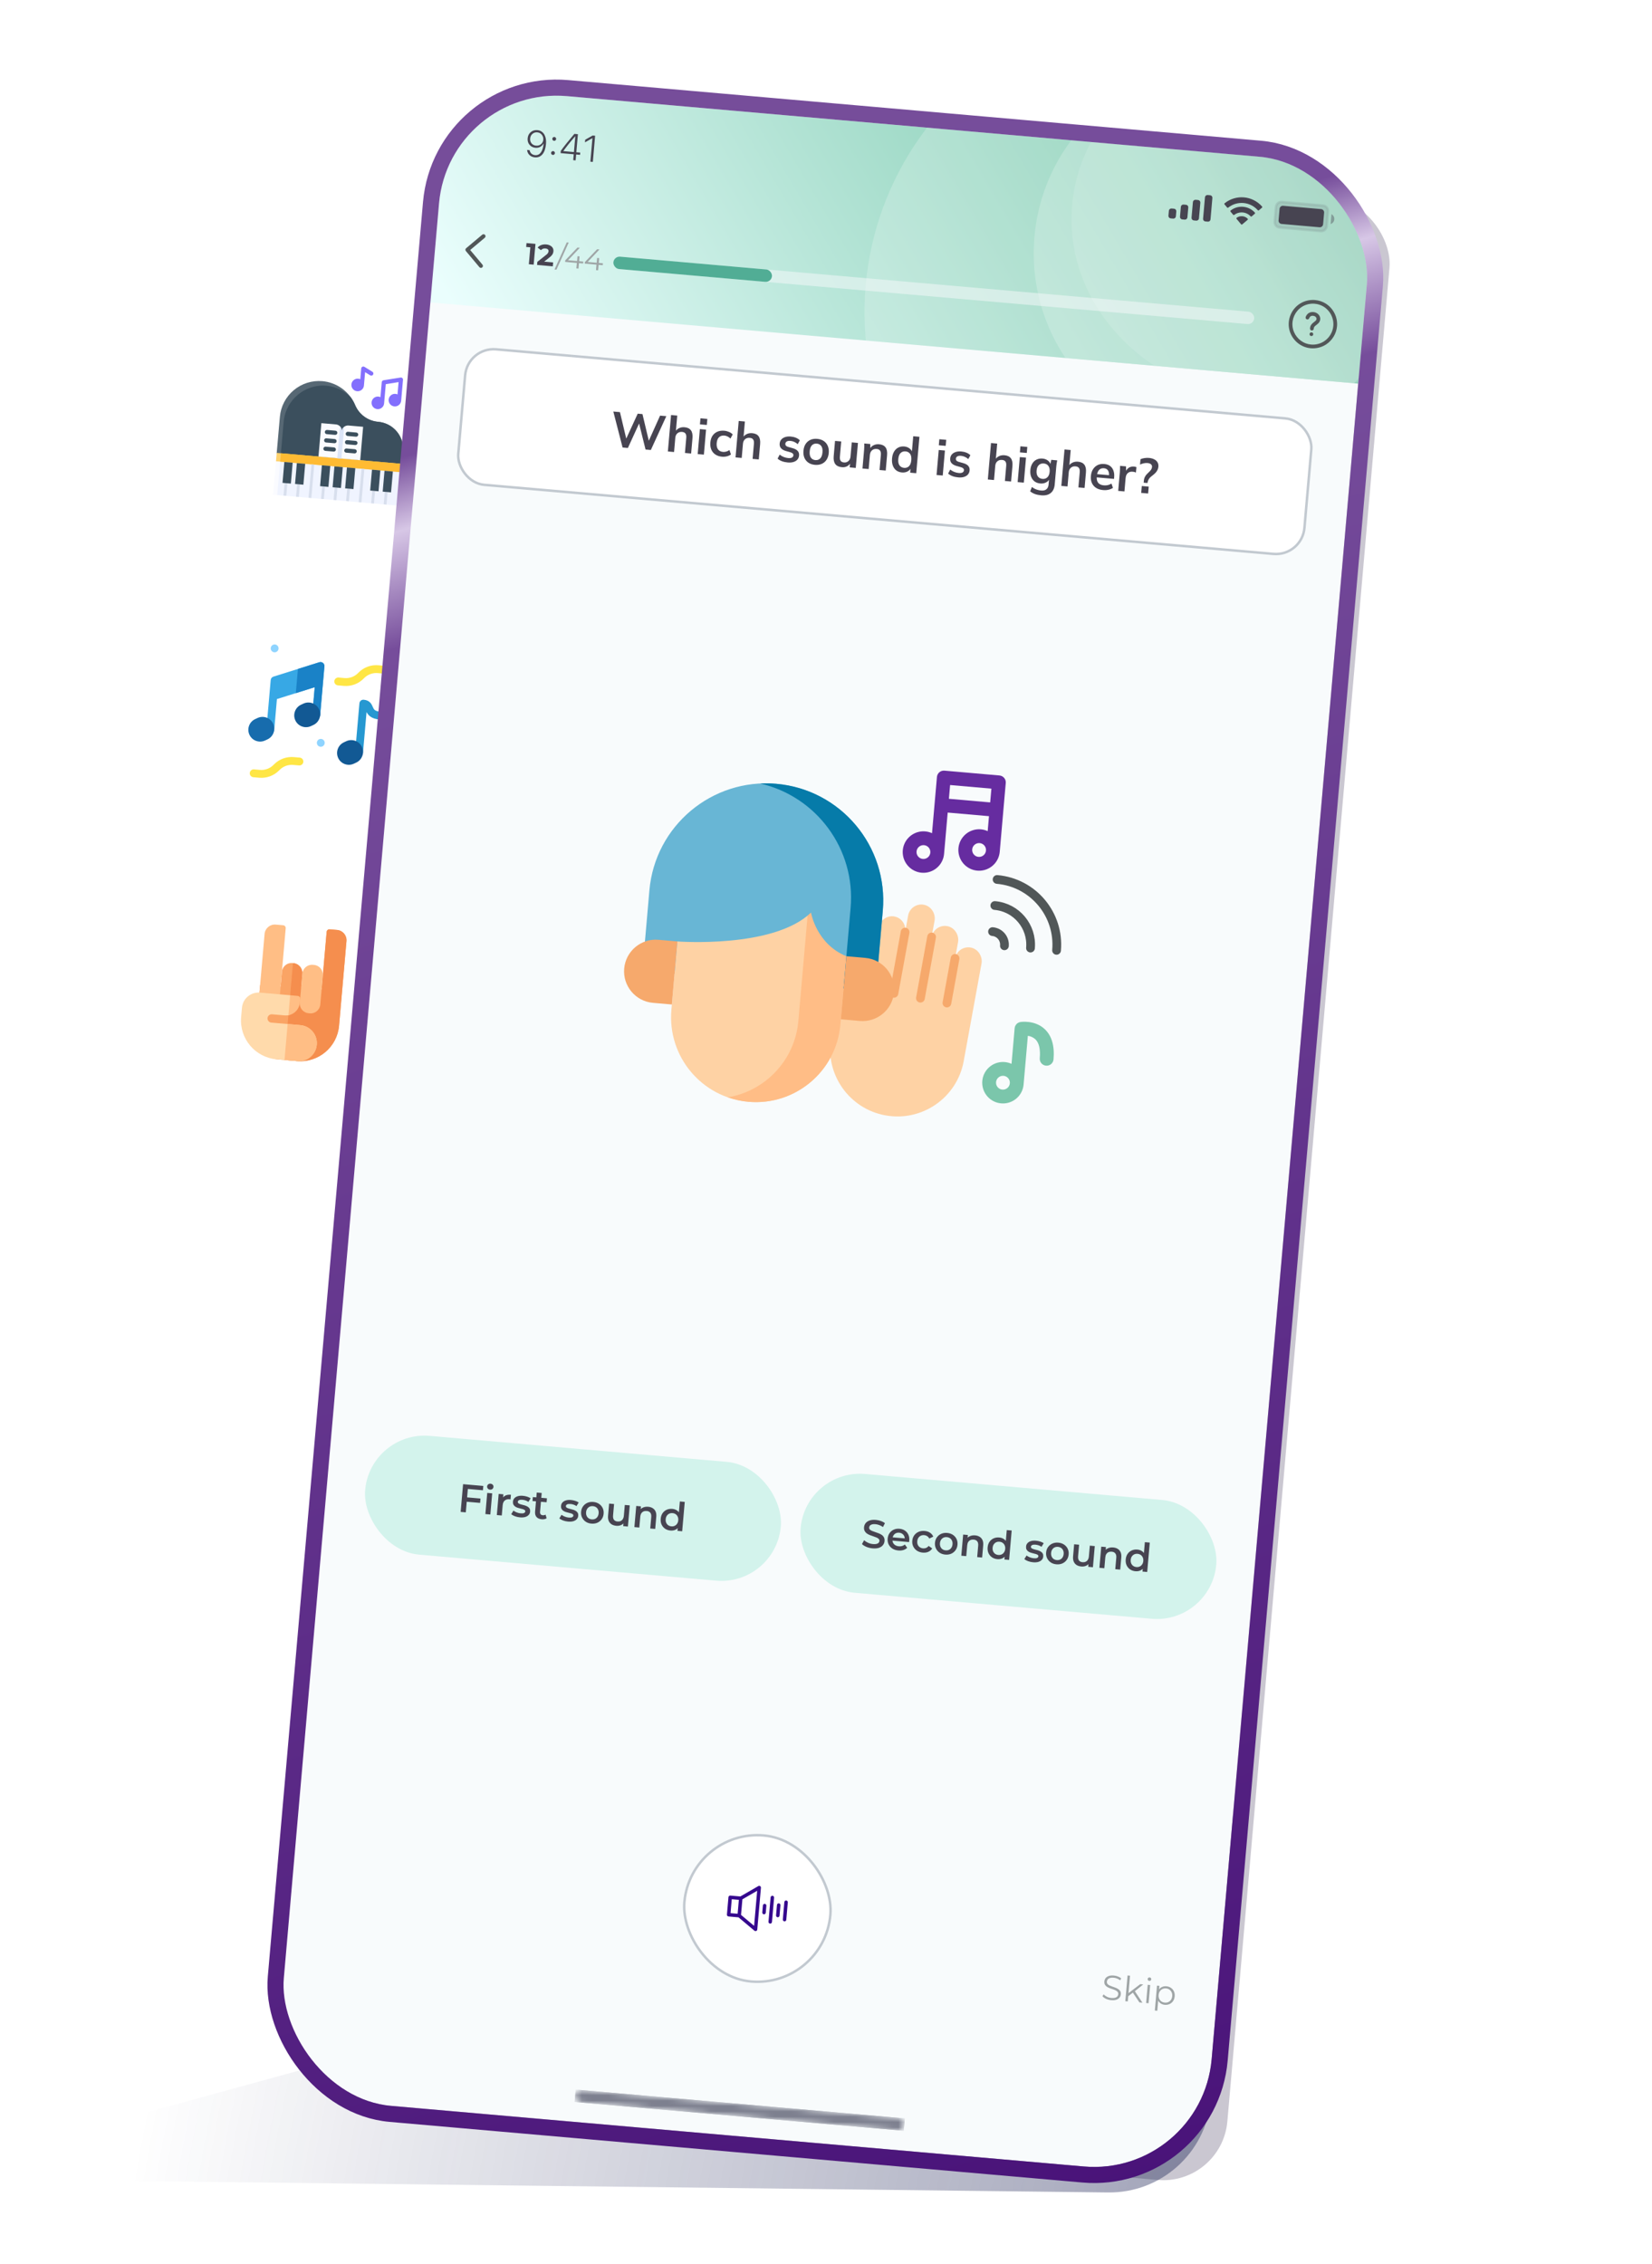 <svg xmlns="http://www.w3.org/2000/svg" fill="none" viewBox="0 0 308 422" height="422" width="308">
<g clip-path="url(#clip0_914_73732)">
<g filter="url(#filter0_f_914_73732)">
<rect fill-opacity="0.3" fill="#4F4465" transform="rotate(5 89 23)" rx="12" height="370.782" width="171.753" y="23" x="89"></rect>
</g>
<g filter="url(#filter1_f_914_73732)" opacity="0.4">
<path fill="url(#paint0_radial_914_73732)" d="M231.099 337.83L225.731 391.518C224.751 401.316 216.449 408.742 206.603 408.626L-17.5 406L231.099 337.83Z"></path>
</g>
<g filter="url(#filter2_f_914_73732)">
<circle fill-opacity="0.3" fill="#6F5C98" r="22.5" cy="132.5" cx="59.5"></circle>
</g>
<g filter="url(#filter3_f_914_73732)">
<circle fill-opacity="0.3" fill="#6F5C98" r="22.5" cy="82.5" cx="63.5"></circle>
</g>
<g filter="url(#filter4_f_914_73732)">
<circle fill-opacity="0.3" fill="#6F5C98" r="22.5" cy="184.5" cx="54.5"></circle>
</g>
<rect fill="white" transform="rotate(5 41.335 55)" rx="24.5" height="49" width="49" y="55" x="41.335"></rect>
<path fill="#FAFBFF" d="M74.259 94.237L50.911 92.195L51.456 85.968C51.465 85.865 51.514 85.77 51.594 85.703C51.673 85.637 51.776 85.604 51.879 85.613L74.449 87.588C74.552 87.597 74.647 87.647 74.714 87.726C74.781 87.805 74.813 87.908 74.804 88.011L74.259 94.237Z"></path>
<path fill="#F0F4FF" d="M74.259 94.237L51.689 92.263L52.234 86.037C52.243 85.933 52.293 85.838 52.372 85.771C52.451 85.705 52.554 85.672 52.657 85.681L74.449 87.588C74.552 87.597 74.647 87.647 74.714 87.726C74.781 87.805 74.813 87.908 74.804 88.011L74.259 94.237Z"></path>
<path fill="#576874" d="M52.18 77.69L51.592 84.412C51.583 84.515 51.616 84.618 51.682 84.697C51.749 84.776 51.844 84.826 51.947 84.835L74.517 86.81C74.621 86.819 74.723 86.786 74.802 86.72C74.882 86.653 74.931 86.558 74.941 86.454L75.144 84.135C75.202 83.469 75.128 82.797 74.927 82.159C74.726 81.521 74.401 80.929 73.971 80.417C73.541 79.905 73.015 79.482 72.421 79.173C71.828 78.864 71.18 78.675 70.513 78.617C69.578 78.535 68.683 78.2 67.924 77.647C67.165 77.095 66.571 76.346 66.206 75.481C65.688 74.256 64.847 73.196 63.772 72.413C62.697 71.631 61.429 71.156 60.105 71.04C59.148 70.957 58.184 71.062 57.268 71.351C56.352 71.64 55.501 72.106 54.766 72.724C53.279 73.971 52.349 75.757 52.18 77.69Z"></path>
<path fill="#3B4F5D" d="M70.513 78.617C69.587 78.547 68.699 78.224 67.944 77.683C67.189 77.142 66.597 76.405 66.233 75.551C66.017 75.027 65.741 74.53 65.41 74.07C64.675 73.314 63.785 72.726 62.8 72.347C61.816 71.968 60.761 71.806 59.709 71.873C57.941 72.013 56.281 72.779 55.028 74.034C53.775 75.289 53.011 76.95 52.874 78.718L52.336 84.869L74.517 86.81C74.62 86.819 74.723 86.786 74.802 86.72C74.882 86.653 74.931 86.558 74.94 86.455L75.143 84.135C75.201 83.469 75.128 82.797 74.927 82.159C74.726 81.522 74.401 80.93 73.971 80.417C73.541 79.905 73.014 79.482 72.421 79.173C71.828 78.864 71.179 78.675 70.513 78.617Z"></path>
<path fill="#FFD26D" d="M74.94 86.455L74.804 88.011L51.456 85.968L51.592 84.412L74.94 86.455Z"></path>
<path fill="#FFBB33" d="M74.94 86.455L74.804 88.011L52.234 86.037L52.37 84.48L74.94 86.455Z"></path>
<path fill="#FAFBFF" d="M67.158 85.774L63.266 85.433L63.709 80.374C63.736 80.065 63.885 79.779 64.123 79.579C64.361 79.379 64.669 79.282 64.978 79.309L67.702 79.547L67.158 85.774Z"></path>
<path fill="#FAFBFF" d="M59.375 85.093L63.266 85.433L63.709 80.375C63.736 80.065 63.639 79.757 63.439 79.519C63.239 79.281 62.953 79.132 62.643 79.105L59.919 78.867L59.375 85.093Z"></path>
<path fill="#836FFD" d="M75.012 70.467C74.969 70.426 74.917 70.396 74.86 70.378C74.803 70.361 74.743 70.357 74.684 70.367L71.503 70.873C71.417 70.886 71.338 70.929 71.279 70.992C71.219 71.056 71.183 71.138 71.176 71.225L70.931 74.02C70.81 73.963 70.681 73.927 70.548 73.914C70.317 73.894 70.085 73.943 69.882 74.054C69.679 74.166 69.513 74.335 69.406 74.541C69.299 74.746 69.256 74.979 69.281 75.209C69.306 75.44 69.399 75.657 69.548 75.835C69.697 76.013 69.895 76.142 70.118 76.207C70.341 76.272 70.577 76.269 70.798 76.2C71.019 76.13 71.215 75.996 71.36 75.815C71.505 75.635 71.593 75.415 71.613 75.184L71.927 71.597L74.313 71.217L74.112 73.513C73.992 73.456 73.862 73.421 73.729 73.409C73.498 73.388 73.267 73.437 73.064 73.549C72.86 73.66 72.695 73.829 72.588 74.035C72.481 74.24 72.437 74.473 72.462 74.704C72.487 74.934 72.581 75.152 72.73 75.329C72.879 75.507 73.077 75.636 73.299 75.701C73.522 75.766 73.758 75.763 73.98 75.694C74.201 75.624 74.396 75.49 74.541 75.309C74.686 75.129 74.774 74.909 74.795 74.678L75.135 70.787C75.14 70.728 75.132 70.668 75.111 70.613C75.089 70.557 75.055 70.507 75.012 70.467Z"></path>
<path fill="#836FFD" d="M69.429 69.284L67.941 68.369C67.884 68.334 67.819 68.314 67.753 68.312C67.686 68.309 67.62 68.323 67.561 68.353C67.501 68.383 67.45 68.428 67.413 68.483C67.376 68.538 67.353 68.602 67.347 68.668L67.171 70.685C67.05 70.628 66.921 70.593 66.788 70.58C66.557 70.559 66.325 70.608 66.122 70.72C65.919 70.831 65.753 71 65.646 71.206C65.539 71.412 65.496 71.644 65.521 71.875C65.546 72.105 65.639 72.323 65.788 72.5C65.937 72.678 66.135 72.807 66.358 72.872C66.58 72.937 66.817 72.934 67.038 72.865C67.259 72.795 67.455 72.661 67.6 72.481C67.745 72.3 67.833 72.08 67.853 71.849L68.07 69.366L69.02 69.952C69.109 70.006 69.215 70.023 69.316 69.999C69.416 69.975 69.504 69.911 69.558 69.823C69.612 69.735 69.629 69.628 69.605 69.528C69.581 69.427 69.517 69.34 69.429 69.285L69.429 69.284Z"></path>
<path fill="#3B4F5D" d="M66.364 81.391L64.808 81.255C64.705 81.246 64.609 81.196 64.543 81.117C64.476 81.037 64.444 80.935 64.453 80.832C64.462 80.728 64.511 80.633 64.591 80.566C64.67 80.5 64.773 80.467 64.876 80.476L66.433 80.613C66.536 80.622 66.631 80.671 66.698 80.751C66.764 80.83 66.797 80.933 66.788 81.036C66.779 81.139 66.729 81.234 66.65 81.301C66.57 81.368 66.468 81.4 66.364 81.391Z"></path>
<path fill="#3B4F5D" d="M66.228 82.948L64.672 82.811C64.568 82.802 64.473 82.753 64.406 82.673C64.34 82.594 64.308 82.491 64.317 82.388C64.326 82.285 64.375 82.19 64.455 82.123C64.534 82.056 64.636 82.024 64.74 82.033L66.296 82.169C66.4 82.178 66.495 82.228 66.561 82.307C66.628 82.387 66.66 82.489 66.651 82.592C66.642 82.696 66.593 82.791 66.513 82.858C66.434 82.924 66.331 82.957 66.228 82.948Z"></path>
<path fill="#3B4F5D" d="M66.092 84.504L64.535 84.368C64.432 84.359 64.337 84.309 64.27 84.23C64.204 84.151 64.171 84.048 64.18 83.945C64.189 83.842 64.239 83.746 64.318 83.68C64.398 83.613 64.5 83.581 64.603 83.59L66.16 83.726C66.263 83.735 66.359 83.785 66.425 83.864C66.492 83.943 66.524 84.046 66.515 84.149C66.506 84.252 66.457 84.348 66.377 84.414C66.298 84.481 66.195 84.513 66.092 84.504Z"></path>
<path fill="#3B4F5D" d="M62.473 81.051L60.917 80.914C60.813 80.905 60.718 80.856 60.652 80.776C60.585 80.697 60.553 80.594 60.562 80.491C60.571 80.388 60.62 80.293 60.7 80.226C60.779 80.159 60.882 80.127 60.985 80.136L62.541 80.272C62.645 80.281 62.74 80.331 62.807 80.41C62.873 80.49 62.906 80.592 62.897 80.695C62.888 80.799 62.838 80.894 62.758 80.961C62.679 81.027 62.577 81.06 62.473 81.051Z"></path>
<path fill="#3B4F5D" d="M62.337 82.607L60.781 82.471C60.677 82.462 60.582 82.412 60.515 82.333C60.449 82.254 60.416 82.151 60.425 82.048C60.434 81.945 60.484 81.849 60.563 81.783C60.643 81.716 60.745 81.684 60.849 81.693L62.405 81.829C62.508 81.838 62.604 81.888 62.67 81.967C62.737 82.046 62.769 82.149 62.76 82.252C62.751 82.355 62.702 82.451 62.622 82.517C62.543 82.584 62.44 82.616 62.337 82.607Z"></path>
<path fill="#3B4F5D" d="M62.201 84.164L60.644 84.028C60.541 84.019 60.446 83.969 60.379 83.89C60.312 83.81 60.28 83.708 60.289 83.605C60.298 83.501 60.348 83.406 60.427 83.339C60.507 83.273 60.609 83.24 60.712 83.249L62.269 83.386C62.372 83.395 62.468 83.444 62.534 83.524C62.601 83.603 62.633 83.706 62.624 83.809C62.615 83.912 62.565 84.007 62.486 84.074C62.407 84.141 62.304 84.173 62.201 84.164Z"></path>
<path fill="#D8DFED" d="M69.405 91.46L69.924 91.505L69.719 93.84L69.201 93.795L69.405 91.46Z"></path>
<path fill="#3B4F5D" d="M69.356 87.535L70.913 87.671L70.573 91.562L69.016 91.426L69.356 87.535Z"></path>
<path fill="#D8DFED" d="M71.74 91.664L72.259 91.71L72.054 94.044L71.535 93.999L71.74 91.664Z"></path>
<path fill="#3B4F5D" d="M71.691 87.739L73.248 87.875L72.907 91.766L71.35 91.63L71.691 87.739Z"></path>
<path fill="#D8DFED" d="M64.735 91.051L65.254 91.097L65.05 93.431L64.531 93.386L64.735 91.051Z"></path>
<path fill="#3B4F5D" d="M64.686 87.126L66.243 87.262L65.903 91.153L64.346 91.017L64.686 87.126Z"></path>
<path fill="#D8DFED" d="M67.411 87.364L67.93 87.41L67.385 93.636L66.866 93.591L67.411 87.364Z"></path>
<path fill="#D8DFED" d="M62.4 90.847L62.919 90.893L62.715 93.227L62.196 93.182L62.4 90.847Z"></path>
<path fill="#3B4F5D" d="M62.352 86.922L63.908 87.058L63.568 90.949L62.011 90.813L62.352 86.922Z"></path>
<path fill="#D8DFED" d="M60.065 90.643L60.584 90.689L60.38 93.023L59.861 92.978L60.065 90.643Z"></path>
<path fill="#3B4F5D" d="M60.017 86.718L61.574 86.854L61.233 90.745L59.677 90.609L60.017 86.718Z"></path>
<path fill="#D8DFED" d="M55.396 90.234L55.915 90.28L55.711 92.615L55.192 92.569L55.396 90.234Z"></path>
<path fill="#3B4F5D" d="M55.347 86.309L56.904 86.445L56.563 90.337L55.007 90.201L55.347 86.309Z"></path>
<path fill="#D8DFED" d="M53.061 90.03L53.58 90.076L53.376 92.41L52.857 92.365L53.061 90.03Z"></path>
<path fill="#3B4F5D" d="M53.012 86.105L54.569 86.241L54.228 90.132L52.672 89.996L53.012 86.105Z"></path>
<path fill="#D8DFED" d="M58.071 86.547L58.59 86.593L58.045 92.819L57.526 92.774L58.071 86.547Z"></path>
<path fill="#DCE5F7" d="M63.709 80.374C63.722 80.211 63.702 80.046 63.648 79.892C63.594 79.737 63.508 79.595 63.395 79.476L62.877 85.399L63.655 85.467L64.173 79.544C64.042 79.642 63.932 79.766 63.852 79.91C63.772 80.053 63.723 80.211 63.709 80.374Z"></path>
<rect fill="white" transform="rotate(5 36.803 106.802)" rx="24.5" height="49" width="49" y="106.802" x="36.803"></rect>
<path fill="#37A8E5" d="M60.215 123.553C60.024 123.4 59.77 123.352 59.537 123.425L50.98 126.108C50.697 126.196 50.496 126.447 50.47 126.743L50.214 129.665C50.214 129.667 50.214 129.669 50.214 129.671L49.673 135.855C49.637 136.258 49.935 136.613 50.338 136.649C50.741 136.684 51.097 136.386 51.132 135.983L51.63 130.29L58.675 128.081L58.228 133.179C58.193 133.582 58.491 133.938 58.894 133.973C59.297 134.008 59.653 133.71 59.688 133.307L60.486 124.188C60.507 123.944 60.405 123.706 60.215 123.553Z"></path>
<path fill="#1A82C7" d="M60.215 123.553C60.025 123.4 59.77 123.352 59.537 123.425L55.547 124.676L55.153 129.185L58.675 128.081L58.229 133.18C58.194 133.583 58.492 133.938 58.895 133.973C59.298 134.008 59.653 133.71 59.688 133.307L60.486 124.188C60.507 123.944 60.406 123.706 60.215 123.553Z"></path>
<path fill="#176CAD" d="M48.31 138.209C48.12 138.192 47.931 138.151 47.746 138.084C47.195 137.883 46.755 137.479 46.507 136.947C45.995 135.849 46.471 134.539 47.569 134.027L48.012 133.821C48.544 133.573 49.141 133.547 49.692 133.747C50.244 133.948 50.684 134.352 50.932 134.884C51.444 135.982 50.967 137.292 49.869 137.804L49.427 138.01C49.072 138.175 48.689 138.242 48.31 138.209Z"></path>
<path fill="#125994" d="M56.867 135.526C56.676 135.51 56.487 135.468 56.303 135.401C55.752 135.2 55.311 134.797 55.063 134.265C54.551 133.167 55.028 131.857 56.126 131.345L56.569 131.138C57.101 130.89 57.697 130.864 58.249 131.065C58.8 131.266 59.241 131.669 59.489 132.201C60.001 133.299 59.524 134.609 58.426 135.121L57.983 135.328C57.629 135.493 57.246 135.559 56.867 135.526Z"></path>
<path fill="white" d="M67.741 131.146C69.397 131.29 68.159 133.143 70.883 133.381L67.741 131.146Z"></path>
<path fill="#2698D1" d="M70.947 132.651C69.85 132.556 69.71 132.234 69.499 131.748C69.286 131.258 68.965 130.517 67.805 130.416C67.402 130.381 67.047 130.679 67.011 131.082L66.209 140.252C66.174 140.655 66.472 141.01 66.875 141.046C67.278 141.081 67.633 140.783 67.668 140.38L68.339 132.715C68.699 133.384 69.293 133.977 70.819 134.111C71.222 134.146 71.577 133.848 71.612 133.445C71.648 133.042 71.35 132.687 70.947 132.651Z"></path>
<path fill="#125994" d="M64.853 142.536C64.663 142.519 64.474 142.477 64.29 142.41C63.739 142.209 63.298 141.806 63.05 141.274C62.538 140.176 63.015 138.866 64.113 138.354L64.555 138.148C65.087 137.899 65.684 137.873 66.236 138.074C66.787 138.275 67.228 138.678 67.475 139.21C67.987 140.308 67.511 141.618 66.413 142.13L65.97 142.337C65.616 142.502 65.233 142.569 64.853 142.536Z"></path>
<path fill="#FFE645" d="M48.331 144.952L47.235 144.856C46.832 144.821 46.534 144.465 46.569 144.062C46.605 143.66 46.96 143.361 47.363 143.397L48.459 143.493C49.4 143.575 50.322 143.238 50.987 142.567L51.096 142.458C52.069 141.478 53.416 140.985 54.792 141.105L55.888 141.201C56.291 141.237 56.589 141.592 56.553 141.995C56.518 142.398 56.163 142.696 55.76 142.661L54.664 142.565C53.723 142.482 52.801 142.82 52.136 143.49L52.027 143.6C51.054 144.579 49.707 145.072 48.331 144.952Z"></path>
<path fill="#FFE645" d="M64.095 127.835L62.999 127.739C62.596 127.704 62.298 127.349 62.333 126.946C62.368 126.543 62.724 126.245 63.127 126.28L64.222 126.376C65.164 126.458 66.085 126.121 66.751 125.451L66.86 125.341C67.833 124.361 69.18 123.868 70.555 123.989L71.651 124.085C72.054 124.12 72.352 124.475 72.317 124.878C72.282 125.281 71.927 125.579 71.524 125.544L70.428 125.448C69.487 125.366 68.565 125.703 67.899 126.373L67.79 126.483C66.817 127.463 65.47 127.955 64.095 127.835Z"></path>
<path fill="#8FD4FF" d="M59.745 139.178C59.552 139.162 59.371 139.067 59.247 138.92C59.123 138.772 59.062 138.577 59.079 138.385C59.096 138.193 59.19 138.012 59.337 137.888C59.485 137.764 59.68 137.702 59.872 137.719C60.064 137.736 60.245 137.831 60.37 137.978C60.493 138.126 60.555 138.321 60.538 138.513C60.521 138.705 60.427 138.886 60.279 139.01C60.131 139.134 59.937 139.195 59.745 139.178Z"></path>
<path fill="#8FD4FF" d="M51.14 121.573C50.947 121.556 50.766 121.461 50.642 121.314C50.518 121.166 50.457 120.972 50.474 120.779C50.491 120.587 50.585 120.406 50.733 120.282C50.88 120.158 51.075 120.097 51.267 120.114C51.459 120.13 51.64 120.225 51.764 120.372C51.889 120.52 51.95 120.715 51.933 120.907C51.916 121.099 51.822 121.28 51.674 121.404C51.526 121.528 51.331 121.59 51.14 121.573Z"></path>
<rect fill="white" transform="rotate(5 32.271 158.604)" rx="24.5" height="49" width="49" y="158.604" x="32.271"></rect>
<path fill="#FAA465" d="M62.854 173.325L61.462 173.204C61.177 173.179 60.925 173.39 60.9 173.675L59.961 184.415L48.494 183.607L47.711 192.566C47.493 195.049 49.33 197.238 51.812 197.455L55.349 197.764C59.344 198.114 62.866 195.158 63.216 191.163L63.468 188.284L64.595 175.401C64.687 174.347 63.907 173.418 62.854 173.325Z"></path>
<path fill="#F58E4E" d="M62.854 173.325L61.462 173.203C61.177 173.178 60.925 173.389 60.9 173.675L59.961 184.415L54.236 183.914L53.042 197.562L55.349 197.764C59.344 198.113 62.866 195.158 63.216 191.163L63.468 188.284L64.595 175.4C64.687 174.346 63.907 173.417 62.854 173.325Z"></path>
<path fill="#FAA465" d="M53.944 188.533L53.721 188.514C52.729 188.427 51.995 187.552 52.081 186.56L52.557 181.128C52.644 180.136 53.518 179.402 54.51 179.489L54.734 179.509C55.726 179.596 56.46 180.47 56.373 181.462L55.898 186.894C55.811 187.886 54.937 188.62 53.944 188.533Z"></path>
<path fill="#F58E4E" d="M54.622 179.499L53.833 188.523L53.833 188.523C54.886 188.616 55.816 187.836 55.908 186.782L56.363 181.574C56.456 180.52 55.676 179.591 54.622 179.499Z"></path>
<path fill="#FFBE85" d="M48.23 186.631L49.329 174.065C49.421 173.011 50.35 172.231 51.404 172.324L52.796 172.445C53.081 172.47 53.292 172.722 53.267 173.007L52.046 186.965"></path>
<path fill="#FFBE85" d="M57.761 188.867L57.537 188.848C56.545 188.761 55.811 187.886 55.898 186.894L56.373 181.462C56.46 180.47 57.334 179.736 58.327 179.823L58.55 179.843C59.542 179.93 60.276 180.804 60.19 181.796L59.714 187.228C59.627 188.22 58.753 188.954 57.761 188.867Z"></path>
<path fill="#FFDAAB" d="M50.722 189.042L53.088 189.249C53.322 189.269 53.551 189.258 53.771 189.218C54.897 189.018 54.918 187.098 54.918 187.098L54.097 185.491L48.48 185C46.767 184.85 45.258 186.117 45.108 187.829L44.956 189.566C44.607 193.561 47.562 197.083 51.557 197.432L55.414 197.77C57.265 197.932 58.897 196.562 59.059 194.711C59.221 192.859 57.852 191.227 56 191.065L50.586 190.592C50.158 190.554 49.842 190.177 49.879 189.749C49.917 189.321 50.294 189.004 50.722 189.042Z"></path>
<path fill="#FFBE85" d="M56 191.065L53.628 190.858L53.041 197.562L55.414 197.77C57.265 197.932 58.897 196.562 59.059 194.711C59.221 192.86 57.852 191.227 56 191.065Z"></path>
<path fill="#FFBE85" d="M55.898 186.891L55.963 186.145C55.987 185.876 55.788 185.639 55.519 185.616L54.098 185.491L53.772 189.218C54.897 189.017 55.794 188.084 55.898 186.891Z"></path>
<g clip-path="url(#clip1_914_73732)">
<rect fill="#F8FBFC" transform="rotate(5 83.77 16)" rx="22" height="376" width="173.645" y="16" x="83.77"></rect>
<g clip-path="url(#clip2_914_73732)">
<g clip-path="url(#clip3_914_73732)">
<rect fill="url(#paint1_linear_914_73732)" transform="translate(83.79 15.77) rotate(5)" height="40.749" width="173.645"></rect>
<circle fill-opacity="0.2" fill="white" transform="rotate(5 217.669 58.161)" r="56.493" cy="58.161" cx="217.669"></circle>
<ellipse fill-opacity="0.2" fill="white" transform="rotate(5 227.463 47.164)" ry="34.961" rx="34.729" cy="47.164" cx="227.463"></ellipse>
<ellipse fill-opacity="0.12" fill="white" transform="rotate(5 236.331 41.433)" ry="33.108" rx="36.581" cy="41.433" cx="236.331"></ellipse>
</g>
<g opacity="0.35">
<path stroke-miterlimit="10" stroke-width="0.463" stroke="#474451" fill="#474451" d="M246.675 38.309L238.987 37.637C238.435 37.589 237.949 37.997 237.9 38.549L237.658 41.316C237.61 41.868 238.018 42.355 238.57 42.403L246.258 43.076C246.81 43.124 247.297 42.716 247.345 42.164L247.587 39.397C247.636 38.844 247.227 38.358 246.675 38.309Z" opacity="0.35"></path>
</g>
<path fill="#474451" d="M248.239 39.919L248.078 41.764C248.266 41.703 248.432 41.588 248.556 41.434C248.679 41.279 248.754 41.092 248.771 40.895C248.788 40.698 248.747 40.5 248.652 40.326C248.558 40.153 248.414 40.011 248.239 39.919" opacity="0.4"></path>
<path fill="#474451" d="M246.307 38.974L239.234 38.356C238.894 38.326 238.595 38.577 238.565 38.917L238.377 41.069C238.347 41.409 238.598 41.709 238.938 41.738L246.012 42.357C246.351 42.387 246.651 42.136 246.68 41.796L246.869 39.643C246.898 39.303 246.647 39.004 246.307 38.974Z"></path>
<path fill="#474451" d="M231.393 41.808L230.549 40.795C230.536 40.78 230.526 40.762 230.52 40.743C230.514 40.724 230.512 40.704 230.515 40.684C230.517 40.665 230.523 40.646 230.532 40.628C230.542 40.611 230.554 40.596 230.57 40.584C230.877 40.367 231.252 40.266 231.626 40.299C232.001 40.331 232.352 40.496 232.617 40.763C232.63 40.777 232.641 40.794 232.647 40.813C232.654 40.832 232.657 40.852 232.655 40.872C232.654 40.891 232.649 40.911 232.639 40.928C232.63 40.946 232.618 40.962 232.602 40.974L231.597 41.826C231.583 41.839 231.566 41.848 231.548 41.854C231.529 41.86 231.51 41.862 231.491 41.86C231.472 41.858 231.453 41.853 231.436 41.844C231.419 41.835 231.404 41.823 231.392 41.808L231.393 41.808ZM233.164 40.317C232.779 39.902 232.254 39.645 231.69 39.596C231.127 39.547 230.565 39.709 230.114 40.05C230.084 40.074 230.047 40.085 230.01 40.081C229.972 40.077 229.938 40.059 229.913 40.03L229.425 39.444C229.413 39.429 229.403 39.411 229.397 39.392C229.391 39.373 229.388 39.353 229.39 39.334C229.392 39.314 229.398 39.295 229.407 39.277C229.416 39.26 229.429 39.244 229.444 39.231C230.108 38.715 230.942 38.469 231.78 38.542C232.618 38.615 233.397 39.003 233.961 39.627C233.973 39.642 233.983 39.659 233.989 39.678C233.995 39.697 233.998 39.717 233.996 39.737C233.994 39.756 233.988 39.776 233.979 39.793C233.97 39.811 233.957 39.826 233.942 39.839L233.364 40.332C233.335 40.356 233.298 40.368 233.261 40.365C233.223 40.363 233.188 40.345 233.163 40.317L233.164 40.317ZM234.504 39.179C233.822 38.407 232.869 37.927 231.843 37.837C230.817 37.747 229.795 38.055 228.989 38.697C228.96 38.721 228.923 38.733 228.885 38.729C228.848 38.726 228.813 38.708 228.789 38.679L228.301 38.095C228.288 38.08 228.278 38.062 228.272 38.044C228.266 38.025 228.264 38.005 228.266 37.986C228.268 37.966 228.273 37.947 228.282 37.93C228.291 37.912 228.304 37.897 228.319 37.884C229.338 37.066 230.633 36.673 231.934 36.787C233.235 36.901 234.442 37.513 235.303 38.495C235.316 38.51 235.326 38.528 235.331 38.546C235.337 38.565 235.34 38.585 235.338 38.604C235.336 38.624 235.331 38.643 235.322 38.66C235.312 38.678 235.3 38.693 235.285 38.706L234.702 39.199C234.673 39.223 234.636 39.235 234.598 39.231C234.561 39.228 234.526 39.21 234.501 39.181L234.504 39.179Z"></path>
<path fill="#474451" d="M224.725 41.27C224.603 41.259 224.49 41.2 224.411 41.106C224.332 41.012 224.294 40.891 224.304 40.769L224.654 36.77C224.665 36.648 224.724 36.535 224.818 36.456C224.912 36.377 225.033 36.339 225.156 36.349L225.617 36.39C225.739 36.401 225.852 36.459 225.931 36.553C226.01 36.648 226.049 36.769 226.038 36.892L225.688 40.889C225.677 41.012 225.619 41.125 225.525 41.204C225.43 41.283 225.309 41.321 225.187 41.31L224.725 41.27ZM222.572 41.082C222.45 41.071 222.337 41.012 222.258 40.918C222.179 40.824 222.141 40.703 222.151 40.58L222.407 37.659C222.418 37.536 222.477 37.423 222.571 37.344C222.665 37.265 222.786 37.227 222.909 37.238L223.37 37.278C223.492 37.289 223.605 37.348 223.684 37.442C223.763 37.536 223.802 37.657 223.791 37.78L223.535 40.701C223.525 40.824 223.466 40.937 223.372 41.016C223.278 41.094 223.156 41.133 223.034 41.122L222.572 41.082ZM220.42 40.893C220.297 40.883 220.184 40.824 220.105 40.73C220.026 40.636 219.988 40.514 219.999 40.392L220.16 38.547C220.171 38.424 220.23 38.311 220.324 38.232C220.418 38.153 220.539 38.115 220.662 38.126L221.123 38.166C221.245 38.177 221.358 38.236 221.437 38.33C221.516 38.424 221.555 38.545 221.544 38.668L221.382 40.513C221.372 40.635 221.313 40.748 221.219 40.827C221.125 40.906 221.003 40.944 220.881 40.934L220.42 40.893ZM218.267 40.705C218.145 40.694 218.032 40.636 217.953 40.541C217.874 40.447 217.835 40.326 217.846 40.203L217.927 39.281C217.938 39.158 217.996 39.045 218.091 38.967C218.185 38.888 218.306 38.849 218.429 38.86L218.89 38.9C219.012 38.911 219.125 38.97 219.204 39.064C219.283 39.158 219.321 39.28 219.311 39.402L219.23 40.325C219.219 40.447 219.16 40.56 219.066 40.639C218.972 40.718 218.851 40.756 218.728 40.745L218.267 40.705Z"></path>
<path fill="#474451" d="M99.722 29.328C99.314 29.292 98.98 29.149 98.718 28.899C98.458 28.65 98.31 28.333 98.273 27.948L98.746 27.989C98.785 28.247 98.895 28.46 99.075 28.628C99.258 28.796 99.488 28.892 99.765 28.916C100.193 28.953 100.543 28.796 100.814 28.443C101.086 28.087 101.261 27.568 101.339 26.885C101.342 26.872 101.34 26.851 101.334 26.823C101.329 26.796 101.327 26.779 101.328 26.772L101.318 26.771L101.308 26.77C101.178 27.031 100.98 27.233 100.713 27.375C100.449 27.515 100.158 27.572 99.841 27.544C99.375 27.503 99.003 27.317 98.725 26.987C98.45 26.654 98.333 26.254 98.374 25.788C98.416 25.302 98.609 24.915 98.952 24.627C99.297 24.337 99.713 24.213 100.2 24.256C100.529 24.285 100.812 24.391 101.05 24.575C101.291 24.758 101.475 25.006 101.601 25.322C101.784 25.719 101.849 26.228 101.794 26.85C101.722 27.679 101.503 28.312 101.138 28.75C100.775 29.186 100.303 29.378 99.722 29.328ZM99.95 27.148C100.299 27.179 100.602 27.09 100.859 26.881C101.116 26.669 101.259 26.395 101.288 26.057C101.32 25.694 101.229 25.38 101.013 25.113C100.801 24.845 100.52 24.696 100.171 24.665C99.824 24.635 99.523 24.73 99.268 24.951C99.015 25.171 98.872 25.46 98.841 25.816C98.81 26.171 98.898 26.475 99.105 26.727C99.313 26.977 99.594 27.117 99.95 27.148ZM103.33 28.796C103.256 28.857 103.17 28.884 103.071 28.875C102.972 28.866 102.89 28.825 102.826 28.752C102.763 28.676 102.735 28.588 102.744 28.489C102.753 28.39 102.795 28.308 102.871 28.245C102.947 28.181 103.034 28.154 103.133 28.162C103.232 28.171 103.313 28.213 103.374 28.289C103.438 28.365 103.465 28.452 103.457 28.551C103.448 28.65 103.406 28.732 103.33 28.796ZM103.56 26.164C103.486 26.227 103.4 26.255 103.301 26.247C103.202 26.238 103.12 26.195 103.057 26.12C102.993 26.044 102.965 25.956 102.974 25.857C102.983 25.758 103.025 25.677 103.101 25.613C103.177 25.549 103.264 25.521 103.364 25.53C103.463 25.539 103.543 25.581 103.604 25.657C103.668 25.733 103.696 25.82 103.687 25.919C103.678 26.018 103.636 26.1 103.56 26.164ZM106.87 29.854L106.966 28.753L104.517 28.538L104.554 28.116C105.13 27.311 105.974 26.257 107.084 24.953L107.746 25.012L107.452 28.377L108.182 28.44L108.145 28.856L107.415 28.792L107.319 29.893L106.87 29.854ZM105.038 28.138L105.036 28.169L107.002 28.341L107.258 25.415L107.228 25.412C106.744 25.964 106.341 26.442 106.02 26.845C105.699 27.248 105.371 27.679 105.038 28.138ZM110.069 30.134L110.451 25.776L110.407 25.772C110.357 25.793 110.13 25.92 109.726 26.155C109.322 26.387 109.1 26.514 109.06 26.536L109.103 26.046C109.112 26.04 109.326 25.918 109.744 25.68C110.162 25.44 110.413 25.299 110.496 25.259L110.955 25.299L110.529 30.174L110.069 30.134Z"></path>
<path fill="#525758" d="M90.434 43.787C90.303 43.63 90.069 43.609 89.912 43.741L86.902 46.267C86.746 46.398 86.725 46.632 86.857 46.788L89.382 49.798C89.514 49.955 89.748 49.975 89.904 49.844C90.061 49.712 90.081 49.479 89.95 49.322L87.662 46.596L90.389 44.309C90.545 44.177 90.566 43.943 90.434 43.787Z" clip-rule="evenodd" fill-rule="evenodd"></path>
<path fill="#474451" d="M98.598 49.249L98.908 45.706L99.261 46.127L98.099 46.026L98.162 45.306L99.834 45.452L99.495 49.327L98.598 49.249ZM100.135 49.383L100.185 48.802L101.803 47.521C101.931 47.425 102.026 47.336 102.089 47.256C102.152 47.176 102.195 47.102 102.22 47.033C102.248 46.965 102.265 46.902 102.27 46.843C102.284 46.688 102.24 46.565 102.141 46.474C102.045 46.38 101.895 46.324 101.692 46.307C101.53 46.292 101.376 46.311 101.23 46.361C101.088 46.412 100.963 46.499 100.856 46.624L100.239 46.146C100.406 45.938 100.628 45.78 100.905 45.675C101.182 45.569 101.494 45.531 101.841 45.561C102.129 45.586 102.376 45.656 102.581 45.771C102.791 45.882 102.947 46.028 103.051 46.208C103.158 46.388 103.201 46.597 103.18 46.833C103.169 46.958 103.142 47.082 103.097 47.205C103.057 47.324 102.983 47.448 102.875 47.576C102.771 47.704 102.621 47.846 102.425 48L101.083 49.059L100.94 48.718L103.127 48.909L103.063 49.639L100.135 49.383Z"></path>
<path fill="#9FA5A6" d="M103.387 50.226L105.67 45.171L106.03 45.203L103.747 50.257L103.387 50.226ZM105.361 48.814L105.386 48.526L107.664 46.138L108.107 46.176L105.845 48.566L105.635 48.481L108.752 48.754L108.721 49.108L105.361 48.814ZM107.458 50.024L107.547 49.005L107.589 48.652L107.668 47.755L108.055 47.789L107.857 50.059L107.458 50.024ZM109.02 49.134L109.046 48.846L111.324 46.458L111.767 46.496L109.505 48.887L109.295 48.801L112.411 49.074L112.38 49.428L109.02 49.134ZM111.118 50.344L111.207 49.326L111.249 48.972L111.327 48.076L111.715 48.109L111.516 50.379L111.118 50.344Z"></path>
<rect fill="#F8FBFC" transform="rotate(5 114.461 47.737)" rx="1.158" height="2.315" width="119.931" y="47.737" x="114.461" opacity="0.5"></rect>
<rect fill="#51AD95" transform="rotate(5 114.461 47.737)" rx="1.158" height="2.315" width="29.678" y="47.737" x="114.461"></rect>
<g clip-path="url(#clip4_914_73732)">
<path fill="#525758" d="M244.559 61.594C244.558 61.594 244.557 61.594 244.556 61.594C244.365 61.576 244.225 61.406 244.244 61.215L244.26 61.042C244.261 61.032 244.263 61.022 244.265 61.013C244.357 60.513 244.718 60.234 245.008 60.01C245.106 59.934 245.199 59.862 245.28 59.785C245.378 59.692 245.526 59.497 245.411 59.236C245.279 58.934 244.902 58.819 244.598 58.861C244.28 58.906 244.142 59.162 244.088 59.31C244.022 59.491 243.823 59.584 243.643 59.518C243.462 59.452 243.369 59.253 243.435 59.073C243.618 58.57 244.007 58.242 244.502 58.174C245.169 58.081 245.804 58.403 246.047 58.957C246.249 59.418 246.138 59.929 245.757 60.29C245.651 60.39 245.54 60.476 245.432 60.559C245.164 60.767 244.996 60.906 244.95 61.125L244.935 61.281C244.917 61.472 244.749 61.611 244.559 61.594Z"></path>
<path fill="#525758" d="M244.468 62.632C244.378 62.624 244.292 62.579 244.233 62.51C244.173 62.44 244.145 62.347 244.153 62.255C244.16 62.165 244.205 62.078 244.276 62.02C244.415 61.904 244.647 61.924 244.764 62.063C244.824 62.133 244.852 62.226 244.845 62.316C244.836 62.407 244.792 62.492 244.723 62.553C244.651 62.611 244.56 62.639 244.468 62.632Z"></path>
<path fill="#525758" d="M244.374 64.906C243.981 64.872 243.595 64.786 243.228 64.652C241.646 64.075 240.496 62.622 240.296 60.951C240.093 59.248 240.892 57.547 242.332 56.617C243.164 56.08 244.177 55.832 245.182 55.92C245.879 55.98 246.556 56.203 247.141 56.562C248.586 57.451 249.425 59.116 249.277 60.805C249.156 62.183 248.39 63.454 247.227 64.205C246.391 64.745 245.378 64.994 244.374 64.906ZM245.122 56.612C244.269 56.537 243.412 56.746 242.709 57.201C241.49 57.988 240.814 59.428 240.986 60.868C241.155 62.282 242.128 63.511 243.467 64C243.776 64.113 244.102 64.185 244.435 64.214C245.286 64.289 246.143 64.078 246.85 63.622C247.835 62.986 248.483 61.91 248.585 60.744C248.71 59.315 248.001 57.906 246.778 57.154C246.284 56.851 245.711 56.663 245.122 56.612Z"></path>
</g>
<rect fill="white" transform="rotate(5 87.184 64.641)" rx="5.325" height="25.355" width="158.365" y="64.641" x="87.184"></rect>
<rect stroke-width="0.463" stroke="#C2C9D0" transform="rotate(5 87.184 64.641)" rx="5.325" height="25.355" width="158.365" y="64.641" x="87.184"></rect>
<path fill="#474451" d="M116.076 83.407L114.348 76.702L115.584 76.81L116.889 82.298L116.52 82.265L118.896 77.1L119.782 77.177L121.086 82.665L120.745 82.635L123.066 77.465L124.229 77.566L121.344 83.868L120.357 83.782L119.078 78.631L119.281 78.649L117.063 83.493L116.076 83.407ZM124.518 84.146L125.112 77.356L126.266 77.456L125.998 80.519L125.868 80.508C126.039 80.188 126.279 79.955 126.59 79.809C126.901 79.656 127.247 79.597 127.628 79.63C128.182 79.678 128.58 79.871 128.823 80.209C129.067 80.54 129.161 81.022 129.106 81.656L128.854 84.525L127.701 84.424L127.947 81.61C127.979 81.247 127.931 80.98 127.804 80.808C127.683 80.63 127.472 80.528 127.171 80.501C126.82 80.471 126.527 80.556 126.293 80.759C126.065 80.956 125.935 81.236 125.903 81.599L125.672 84.247L124.518 84.146ZM130.077 84.632L130.485 79.973L131.638 80.074L131.231 84.733L130.077 84.632ZM130.497 79.091L130.595 77.965L131.878 78.078L131.779 79.203L130.497 79.091ZM134.615 85.122C134.135 85.08 133.723 84.945 133.377 84.716C133.038 84.488 132.785 84.184 132.62 83.804C132.456 83.418 132.395 82.972 132.44 82.468C132.484 81.964 132.62 81.542 132.848 81.202C133.082 80.863 133.386 80.614 133.759 80.455C134.133 80.295 134.559 80.237 135.039 80.278C135.346 80.305 135.64 80.381 135.921 80.504C136.208 80.623 136.436 80.779 136.605 80.973L136.184 81.745C136.032 81.577 135.854 81.447 135.651 81.355C135.455 81.257 135.259 81.2 135.062 81.182C134.65 81.146 134.316 81.247 134.059 81.485C133.809 81.723 133.663 82.089 133.62 82.581C133.577 83.073 133.657 83.461 133.862 83.745C134.072 84.03 134.384 84.191 134.796 84.227C134.986 84.243 135.186 84.224 135.396 84.168C135.611 84.112 135.812 84.015 135.998 83.876L136.279 84.701C136.073 84.862 135.818 84.979 135.514 85.052C135.216 85.125 134.917 85.148 134.615 85.122ZM137.132 85.249L137.726 78.459L138.879 78.56L138.611 81.623L138.482 81.612C138.652 81.292 138.893 81.059 139.203 80.912C139.514 80.76 139.86 80.7 140.241 80.734C140.795 80.782 141.193 80.975 141.437 81.312C141.68 81.644 141.774 82.126 141.719 82.759L141.468 85.629L140.315 85.528L140.561 82.714C140.593 82.351 140.545 82.083 140.417 81.911C140.297 81.733 140.085 81.631 139.784 81.605C139.433 81.574 139.141 81.66 138.906 81.862C138.678 82.059 138.548 82.339 138.517 82.702L138.285 85.35L137.132 85.249ZM146.875 86.195C146.475 86.16 146.11 86.081 145.78 85.959C145.456 85.832 145.188 85.672 144.976 85.48L145.367 84.733C145.586 84.914 145.834 85.059 146.109 85.17C146.385 85.281 146.667 85.349 146.956 85.374C147.264 85.401 147.496 85.369 147.653 85.277C147.815 85.186 147.905 85.051 147.92 84.873C147.933 84.732 147.893 84.617 147.802 84.528C147.717 84.434 147.572 84.356 147.367 84.295L146.459 84.039C146.073 83.918 145.785 83.744 145.594 83.517C145.409 83.29 145.332 83.007 145.361 82.669C145.387 82.38 145.486 82.131 145.659 81.923C145.838 81.716 146.078 81.563 146.378 81.466C146.684 81.362 147.034 81.328 147.428 81.362C147.772 81.392 148.091 81.467 148.385 81.585C148.684 81.705 148.93 81.866 149.123 82.069L148.726 82.787C148.548 82.616 148.341 82.477 148.102 82.37C147.864 82.262 147.628 82.198 147.394 82.177C147.074 82.15 146.835 82.188 146.677 82.291C146.52 82.389 146.434 82.527 146.418 82.706C146.406 82.841 146.439 82.959 146.517 83.058C146.602 83.153 146.738 83.23 146.925 83.289L147.832 83.545C148.237 83.661 148.535 83.83 148.727 84.051C148.925 84.267 149.009 84.547 148.978 84.891C148.952 85.199 148.845 85.456 148.66 85.663C148.475 85.87 148.229 86.019 147.924 86.11C147.618 86.201 147.269 86.229 146.875 86.195ZM151.94 86.638C151.46 86.596 151.053 86.461 150.72 86.234C150.387 86.006 150.138 85.702 149.972 85.322C149.814 84.943 149.756 84.504 149.799 84.005C149.843 83.507 149.976 83.088 150.198 82.748C150.426 82.403 150.724 82.147 151.092 81.98C151.46 81.814 151.884 81.752 152.364 81.794C152.843 81.836 153.25 81.971 153.583 82.198C153.923 82.426 154.172 82.73 154.331 83.11C154.496 83.484 154.557 83.92 154.514 84.418C154.47 84.916 154.334 85.338 154.106 85.684C153.883 86.03 153.585 86.286 153.211 86.451C152.843 86.618 152.42 86.68 151.94 86.638ZM152.017 85.752C152.38 85.784 152.68 85.683 152.918 85.45C153.155 85.21 153.297 84.832 153.342 84.316C153.387 83.799 153.313 83.405 153.12 83.134C152.927 82.863 152.649 82.712 152.286 82.68C151.923 82.648 151.623 82.749 151.386 82.982C151.148 83.216 151.007 83.591 150.962 84.107C150.917 84.624 150.99 85.021 151.183 85.298C151.376 85.569 151.654 85.72 152.017 85.752ZM156.975 87.078C156.403 87.028 155.989 86.834 155.734 86.496C155.479 86.157 155.379 85.665 155.436 85.019L155.684 82.178L156.837 82.279L156.59 85.111C156.559 85.455 156.608 85.717 156.735 85.895C156.862 86.067 157.071 86.166 157.36 86.192C157.686 86.22 157.96 86.132 158.182 85.929C158.411 85.726 158.541 85.443 158.572 85.08L158.802 82.451L159.956 82.551L159.548 87.21L158.423 87.112L158.506 86.162L158.635 86.173C158.47 86.493 158.242 86.734 157.949 86.894C157.663 87.049 157.338 87.11 156.975 87.078ZM160.8 87.32L161.106 83.823C161.123 83.633 161.133 83.438 161.138 83.24C161.143 83.043 161.142 82.847 161.134 82.654L162.25 82.752L162.262 83.683L162.151 83.673C162.327 83.36 162.567 83.13 162.871 82.983C163.176 82.83 163.519 82.77 163.9 82.803C164.448 82.851 164.846 83.041 165.096 83.373C165.346 83.705 165.443 84.197 165.386 84.849L165.136 87.699L163.983 87.598L164.228 84.803C164.26 84.428 164.21 84.154 164.076 83.981C163.949 83.802 163.741 83.701 163.452 83.675C163.096 83.644 162.803 83.73 162.574 83.933C162.346 84.136 162.216 84.422 162.183 84.791L161.953 87.421L160.8 87.32ZM168.159 88.057C167.753 88.021 167.402 87.894 167.105 87.676C166.814 87.453 166.599 87.152 166.459 86.774C166.318 86.396 166.27 85.955 166.314 85.45C166.358 84.946 166.482 84.523 166.685 84.181C166.889 83.834 167.153 83.578 167.478 83.414C167.809 83.245 168.177 83.178 168.583 83.213C168.97 83.247 169.303 83.372 169.582 83.589C169.867 83.8 170.045 84.069 170.115 84.398L169.996 84.387L170.265 81.306L171.418 81.407L170.824 88.197L169.69 88.098L169.776 87.111L169.887 87.12C169.759 87.444 169.536 87.691 169.217 87.861C168.906 88.026 168.553 88.091 168.159 88.057ZM168.56 87.199C168.922 87.231 169.226 87.131 169.469 86.898C169.713 86.659 169.858 86.281 169.903 85.764C169.948 85.248 169.871 84.854 169.672 84.582C169.472 84.311 169.191 84.159 168.828 84.127C168.465 84.095 168.159 84.196 167.91 84.428C167.666 84.661 167.522 85.035 167.477 85.552C167.431 86.069 167.508 86.466 167.707 86.744C167.912 87.016 168.197 87.168 168.56 87.199ZM174.612 88.528L175.019 83.869L176.173 83.97L175.765 88.629L174.612 88.528ZM175.031 82.987L175.13 81.862L176.412 81.974L176.314 83.099L175.031 82.987ZM178.67 88.976C178.27 88.941 177.905 88.863 177.575 88.741C177.251 88.614 176.983 88.454 176.771 88.262L177.162 87.515C177.381 87.695 177.629 87.841 177.904 87.952C178.18 88.063 178.462 88.131 178.751 88.156C179.059 88.183 179.291 88.151 179.447 88.059C179.61 87.968 179.7 87.833 179.715 87.655C179.728 87.513 179.688 87.398 179.597 87.31C179.512 87.216 179.367 87.138 179.162 87.076L178.254 86.82C177.868 86.7 177.58 86.526 177.389 86.298C177.204 86.072 177.127 85.789 177.156 85.451C177.182 85.162 177.281 84.913 177.454 84.705C177.633 84.498 177.873 84.345 178.173 84.247C178.479 84.144 178.829 84.11 179.223 84.144C179.567 84.174 179.886 84.249 180.179 84.367C180.479 84.486 180.725 84.647 180.918 84.85L180.521 85.568C180.343 85.398 180.136 85.259 179.897 85.151C179.659 85.044 179.422 84.98 179.189 84.959C178.869 84.931 178.63 84.969 178.472 85.073C178.315 85.171 178.228 85.309 178.213 85.487C178.201 85.623 178.234 85.74 178.312 85.84C178.397 85.934 178.533 86.011 178.72 86.071L179.627 86.327C180.032 86.443 180.33 86.612 180.522 86.833C180.72 87.049 180.804 87.329 180.773 87.673C180.747 87.981 180.64 88.238 180.455 88.445C180.269 88.651 180.024 88.8 179.719 88.891C179.413 88.983 179.064 89.011 178.67 88.976ZM184.171 89.365L184.765 82.574L185.918 82.675L185.65 85.738L185.521 85.727C185.692 85.407 185.932 85.174 186.242 85.028C186.553 84.875 186.899 84.816 187.281 84.849C187.834 84.897 188.233 85.09 188.476 85.428C188.719 85.759 188.814 86.241 188.758 86.875L188.507 89.744L187.354 89.643L187.6 86.829C187.632 86.466 187.584 86.199 187.456 86.026C187.336 85.849 187.125 85.746 186.823 85.72C186.473 85.689 186.18 85.775 185.945 85.978C185.717 86.175 185.588 86.455 185.556 86.818L185.324 89.466L184.171 89.365ZM189.73 89.851L190.138 85.192L191.291 85.293L190.883 89.952L189.73 89.851ZM190.15 84.31L190.248 83.184L191.53 83.296L191.432 84.422L190.15 84.31ZM194.114 92.317C193.683 92.279 193.296 92.199 192.954 92.076C192.618 91.954 192.322 91.785 192.068 91.571L192.39 90.762C192.558 90.895 192.735 91.006 192.919 91.097C193.103 91.187 193.295 91.26 193.495 91.314C193.694 91.369 193.899 91.406 194.108 91.424C194.539 91.462 194.868 91.382 195.096 91.185C195.329 90.995 195.463 90.703 195.498 90.309L195.595 89.193L195.688 89.201C195.561 89.512 195.339 89.75 195.021 89.914C194.709 90.079 194.359 90.144 193.972 90.111C193.554 90.074 193.196 89.95 192.898 89.738C192.607 89.52 192.391 89.229 192.25 88.863C192.108 88.497 192.058 88.078 192.099 87.604C192.141 87.13 192.263 86.729 192.465 86.4C192.668 86.064 192.931 85.817 193.255 85.66C193.585 85.497 193.96 85.433 194.378 85.47C194.772 85.504 195.105 85.63 195.377 85.846C195.656 86.056 195.831 86.325 195.901 86.654L195.823 86.591L195.994 85.704L197.11 85.802C197.069 85.99 197.033 86.183 197.004 86.378C196.974 86.574 196.951 86.767 196.934 86.958L196.645 90.27C196.581 91.002 196.332 91.541 195.899 91.887C195.471 92.24 194.876 92.384 194.114 92.317ZM194.363 89.252C194.732 89.285 195.035 89.187 195.272 88.96C195.515 88.727 195.657 88.38 195.698 87.919C195.738 87.457 195.658 87.094 195.458 86.829C195.264 86.564 194.983 86.415 194.614 86.383C194.239 86.35 193.93 86.447 193.687 86.674C193.444 86.9 193.302 87.244 193.262 87.706C193.222 88.167 193.301 88.534 193.5 88.805C193.7 89.07 193.988 89.219 194.363 89.252ZM197.875 90.564L198.469 83.773L199.622 83.874L199.354 86.937L199.225 86.926C199.395 86.606 199.636 86.373 199.946 86.227C200.257 86.074 200.603 86.015 200.984 86.048C201.538 86.096 201.936 86.289 202.179 86.627C202.423 86.958 202.517 87.44 202.462 88.074L202.211 90.943L201.058 90.842L201.304 88.028C201.335 87.665 201.288 87.398 201.16 87.225C201.039 87.047 200.828 86.945 200.527 86.919C200.176 86.888 199.884 86.974 199.649 87.177C199.421 87.374 199.291 87.654 199.259 88.017L199.028 90.665L197.875 90.564ZM205.677 91.339C204.895 91.271 204.302 91.002 203.897 90.533C203.492 90.063 203.322 89.454 203.388 88.703C203.43 88.217 203.563 87.801 203.785 87.455C204.008 87.109 204.297 86.849 204.653 86.676C205.015 86.503 205.424 86.436 205.879 86.476C206.328 86.516 206.695 86.644 206.979 86.861C207.264 87.078 207.468 87.365 207.592 87.723C207.722 88.081 207.766 88.491 207.726 88.953L207.699 89.257L204.304 88.96L204.358 88.351L206.932 88.576L206.763 88.692C206.801 88.261 206.738 87.924 206.573 87.68C206.415 87.437 206.163 87.3 205.819 87.27C205.437 87.237 205.13 87.347 204.898 87.599C204.671 87.852 204.536 88.221 204.494 88.707L204.483 88.827C204.439 89.331 204.529 89.72 204.753 89.994C204.984 90.262 205.327 90.416 205.782 90.456C206.046 90.479 206.295 90.467 206.529 90.419C206.769 90.366 207 90.268 207.224 90.126L207.497 90.931C207.26 91.09 206.984 91.206 206.667 91.277C206.351 91.349 206.021 91.369 205.677 91.339ZM208.479 91.491L208.782 88.022C208.799 87.826 208.811 87.625 208.816 87.421C208.828 87.218 208.83 87.019 208.822 86.827L209.938 86.924L209.956 88.209L209.771 88.193C209.86 87.89 209.984 87.644 210.143 87.454C210.308 87.263 210.5 87.128 210.717 87.048C210.935 86.968 211.167 86.939 211.413 86.96C211.524 86.97 211.612 86.984 211.679 87.002C211.746 87.014 211.812 87.036 211.878 87.066L211.78 88.08C211.667 88.021 211.569 87.981 211.484 87.961C211.405 87.942 211.304 87.927 211.181 87.916C210.916 87.893 210.687 87.929 210.493 88.023C210.305 88.118 210.156 88.26 210.046 88.449C209.943 88.638 209.88 88.859 209.858 89.111L209.641 91.593L208.479 91.491ZM213.229 89.964L213.261 89.595C213.286 89.306 213.365 89.043 213.497 88.807C213.63 88.57 213.844 88.32 214.14 88.054C214.361 87.857 214.519 87.681 214.613 87.528C214.714 87.37 214.771 87.208 214.786 87.042C214.804 86.832 214.739 86.662 214.589 86.532C214.445 86.401 214.235 86.324 213.958 86.3C213.718 86.279 213.478 86.295 213.238 86.348C212.998 86.402 212.768 86.481 212.548 86.585L212.635 85.589C212.861 85.485 213.112 85.414 213.388 85.376C213.671 85.333 213.945 85.323 214.209 85.346C214.572 85.377 214.89 85.461 215.163 85.597C215.443 85.726 215.654 85.909 215.794 86.144C215.941 86.374 216 86.658 215.971 86.996C215.953 87.2 215.899 87.393 215.808 87.577C215.724 87.756 215.61 87.926 215.466 88.087C215.322 88.248 215.147 88.406 214.941 88.561C214.617 88.799 214.387 89.012 214.253 89.198C214.119 89.385 214.031 89.576 213.989 89.77L213.93 90.025L213.229 89.964ZM212.765 91.866L212.877 90.584L214.169 90.697L214.056 91.979L212.765 91.866Z"></path>
</g>
<g clip-path="url(#clip5_914_73732)">
<path fill="#FED2A4" d="M181.033 176.611C179.652 176.332 178.318 177.241 178.066 178.621L178.615 175.615C178.858 174.28 177.987 172.889 176.657 172.62C175.276 172.342 173.941 173.251 173.689 174.631L174.238 171.625C174.482 170.29 173.61 168.898 172.28 168.63C170.899 168.352 169.564 169.261 169.312 170.64L168.748 173.728C169 172.349 168.073 171.026 166.683 170.799C165.344 170.579 164.037 171.573 163.793 172.908L161.552 185.177C161.804 183.798 160.877 182.476 159.486 182.248C158.147 182.028 156.84 183.022 156.596 184.357L154.968 193.271C153.722 200.092 158.242 206.633 165.064 207.878C171.885 209.124 178.425 204.604 179.671 197.783L182.991 179.605C183.235 178.27 182.364 176.879 181.033 176.611Z"></path>
<path fill="#FED2A4" d="M127.119 166.003L125.175 188.218C124.414 196.919 130.85 204.59 139.551 205.351C148.253 206.112 155.923 199.676 156.685 190.975L158.628 168.76L127.119 166.003Z"></path>
<path fill="#FFBD86" d="M150.791 168.074L148.847 190.289C148.205 197.633 142.64 203.363 135.689 204.515C136.909 204.944 138.201 205.233 139.549 205.351C148.25 206.112 155.921 199.676 156.682 190.975L158.626 168.76L150.791 168.074Z"></path>
<path fill="#68B6D5" d="M119.763 180.941L125.764 181.466L126.289 175.464C126.289 175.464 144.224 176.833 151.2 170.084C151.2 170.084 152.183 175.943 157.799 178.221L157.273 184.223L163.275 184.748L164.588 169.743C165.639 157.728 156.751 147.135 144.735 146.084C132.719 145.032 122.126 153.921 121.075 165.937L119.763 180.941Z"></path>
<path fill="#067BA9" d="M144.736 146.084C143.722 145.995 142.719 145.981 141.73 146.031C152.19 148.426 159.548 158.226 158.587 169.218L157.274 184.223L163.276 184.748L164.588 169.743C165.64 157.728 156.751 147.135 144.736 146.084Z"></path>
<path fill="#F6A96C" d="M160.298 190.282L156.773 189.974L157.801 178.221L161.327 178.53C164.572 178.814 166.973 181.675 166.689 184.92C166.405 188.165 163.544 190.566 160.298 190.282Z"></path>
<path fill="#F6A96C" d="M121.736 186.908L125.262 187.217L126.29 175.464L122.765 175.156C119.519 174.872 116.658 177.272 116.374 180.518C116.09 183.763 118.491 186.624 121.736 186.908Z"></path>
<path stroke-linejoin="round" stroke-linecap="round" stroke-miterlimit="10" stroke-width="1.628" stroke="#F6A96C" d="M168.748 173.729L166.664 185.139"></path>
<path stroke-linejoin="round" stroke-linecap="round" stroke-miterlimit="10" stroke-width="1.628" stroke="#F6A96C" d="M173.688 174.631L171.604 186.041"></path>
<path stroke-linejoin="round" stroke-linecap="round" stroke-miterlimit="10" stroke-width="1.628" stroke="#F6A96C" d="M178.064 178.621L176.544 186.943"></path>
<path stroke-linejoin="round" stroke-linecap="round" stroke-miterlimit="10" stroke-width="1.628" stroke="#515758" d="M185.899 163.912C192.61 164.499 197.574 170.415 196.986 177.125"></path>
<path stroke-linejoin="round" stroke-linecap="round" stroke-miterlimit="10" stroke-width="1.628" stroke="#515758" d="M185.474 168.772C189.5 169.124 192.479 172.674 192.126 176.7"></path>
<path stroke-linejoin="round" stroke-linecap="round" stroke-miterlimit="10" stroke-width="1.628" stroke="#515758" d="M185.049 173.632C186.391 173.75 187.384 174.933 187.266 176.275"></path>
<path fill="#662CA0" d="M187.514 145.927C187.544 145.586 187.437 145.248 187.217 144.987C186.998 144.725 186.683 144.561 186.343 144.531L176.079 143.633C175.739 143.604 175.401 143.71 175.139 143.93C174.878 144.149 174.714 144.464 174.684 144.804L173.767 155.289C173.02 154.949 172.185 154.856 171.382 155.022C170.579 155.189 169.85 155.606 169.3 156.215C168.75 156.823 168.408 157.591 168.323 158.407C168.239 159.223 168.416 160.044 168.83 160.753C169.243 161.461 169.871 162.019 170.623 162.347C171.375 162.675 172.212 162.755 173.012 162.575C173.812 162.396 174.535 161.966 175.075 161.349C175.615 160.732 175.944 159.958 176.015 159.141L176.689 151.444L184.387 152.117L184.143 154.904C183.396 154.564 182.561 154.471 181.758 154.637C180.955 154.804 180.226 155.221 179.676 155.83C179.126 156.438 178.784 157.206 178.699 158.022C178.615 158.838 178.792 159.659 179.206 160.368C179.619 161.076 180.247 161.634 180.999 161.962C181.751 162.29 182.587 162.37 183.388 162.19C184.188 162.011 184.911 161.581 185.451 160.964C185.991 160.347 186.32 159.573 186.391 158.756L187.514 145.927ZM172.054 160.088C171.801 160.065 171.559 159.968 171.36 159.809C171.162 159.65 171.015 159.435 170.938 159.192C170.862 158.949 170.859 158.689 170.93 158.444C171.001 158.2 171.144 157.982 171.339 157.818C171.534 157.654 171.773 157.552 172.026 157.524C172.28 157.497 172.535 157.545 172.761 157.662C172.987 157.78 173.173 157.962 173.296 158.185C173.418 158.408 173.472 158.663 173.449 158.917C173.419 159.257 173.256 159.571 172.994 159.791C172.732 160.01 172.394 160.117 172.054 160.088ZM176.913 148.878L177.138 146.312L184.836 146.985L184.611 149.551L176.913 148.878ZM182.43 159.703C182.177 159.68 181.935 159.583 181.736 159.424C181.538 159.265 181.391 159.05 181.314 158.807C181.238 158.564 181.235 158.304 181.306 158.059C181.377 157.815 181.52 157.597 181.715 157.433C181.91 157.269 182.149 157.167 182.402 157.139C182.656 157.112 182.911 157.16 183.137 157.277C183.363 157.395 183.549 157.577 183.672 157.8C183.794 158.023 183.848 158.278 183.825 158.532C183.795 158.872 183.632 159.186 183.37 159.406C183.108 159.625 182.77 159.732 182.43 159.703Z"></path>
<path fill="#7BC6AB" d="M194.764 191.793C192.926 190.08 190.361 190.465 190.252 190.482C189.968 190.528 189.708 190.666 189.512 190.877C189.316 191.087 189.196 191.356 189.171 191.643L188.591 198.278C187.844 197.938 187.009 197.845 186.206 198.012C185.403 198.178 184.674 198.596 184.124 199.204C183.574 199.813 183.232 200.581 183.147 201.397C183.063 202.212 183.24 203.034 183.654 203.742C184.067 204.451 184.695 205.009 185.447 205.337C186.199 205.664 187.035 205.744 187.836 205.565C188.636 205.385 189.359 204.956 189.899 204.339C190.438 203.721 190.768 202.948 190.839 202.131L191.634 193.054C192.149 193.121 192.632 193.342 193.02 193.688C193.721 194.353 194.001 195.542 193.854 197.224C193.825 197.564 193.931 197.902 194.151 198.164C194.37 198.425 194.685 198.589 195.025 198.619C195.365 198.649 195.703 198.542 195.965 198.322C196.227 198.103 196.39 197.788 196.42 197.448C196.641 194.926 196.084 193.023 194.764 191.793ZM186.878 203.077C186.624 203.055 186.383 202.958 186.184 202.799C185.986 202.639 185.839 202.424 185.762 202.182C185.686 201.939 185.683 201.678 185.754 201.434C185.825 201.189 185.968 200.971 186.163 200.808C186.358 200.644 186.597 200.542 186.85 200.514C187.103 200.486 187.359 200.534 187.585 200.652C187.811 200.769 187.997 200.951 188.12 201.175C188.242 201.398 188.296 201.653 188.273 201.906C188.243 202.247 188.079 202.561 187.818 202.78C187.556 203 187.218 203.107 186.878 203.077Z"></path>
</g>
<rect fill="#D3F3EC" transform="rotate(5 69.047 266.646)" rx="11.113" height="22.227" width="77.793" y="266.646" x="69.047"></rect>
<path fill="#474451" d="M87.007 279.071L89.583 279.297L89.512 280.109L86.936 279.883L87.007 279.071ZM86.844 281.868L85.885 281.785L86.337 276.618L90.108 276.948L90.038 277.753L87.226 277.507L86.844 281.868ZM90.495 282.188L90.84 278.247L91.763 278.327L91.418 282.269L90.495 282.188ZM91.362 277.638C91.19 277.623 91.052 277.556 90.948 277.438C90.849 277.32 90.807 277.185 90.82 277.033C90.834 276.875 90.899 276.75 91.016 276.656C91.139 276.557 91.287 276.516 91.459 276.531C91.631 276.546 91.767 276.61 91.866 276.723C91.971 276.831 92.016 276.961 92.003 277.114C91.989 277.276 91.922 277.409 91.804 277.513C91.686 277.612 91.539 277.653 91.362 277.638ZM92.629 282.375L92.974 278.433L93.852 278.51L93.757 279.595L93.681 279.269C93.823 279.013 94.025 278.828 94.288 278.712C94.556 278.597 94.879 278.555 95.258 278.589L95.181 279.467C95.143 279.454 95.106 279.445 95.072 279.442C95.038 279.434 95.004 279.429 94.969 279.426C94.62 279.395 94.333 279.474 94.108 279.663C93.884 279.847 93.754 280.14 93.719 280.544L93.551 282.455L92.629 282.375ZM96.941 282.804C96.612 282.775 96.298 282.706 96 282.595C95.708 282.48 95.478 282.354 95.312 282.215L95.728 281.545C95.895 281.674 96.098 281.786 96.338 281.881C96.578 281.976 96.82 282.035 97.066 282.056C97.357 282.082 97.569 282.061 97.704 281.993C97.844 281.926 97.919 281.826 97.931 281.693C97.941 281.585 97.903 281.5 97.82 281.438C97.736 281.371 97.624 281.317 97.484 281.275C97.344 281.233 97.187 281.192 97.012 281.152C96.841 281.112 96.67 281.065 96.496 281.01C96.328 280.95 96.175 280.875 96.04 280.784C95.904 280.688 95.798 280.567 95.722 280.421C95.645 280.276 95.617 280.09 95.637 279.864C95.659 279.613 95.749 279.403 95.908 279.233C96.067 279.058 96.278 278.933 96.543 278.857C96.813 278.777 97.125 278.752 97.479 278.783C97.745 278.806 98.01 278.859 98.276 278.942C98.541 279.025 98.758 279.128 98.926 279.252L98.51 279.922C98.333 279.792 98.15 279.699 97.962 279.643C97.778 279.583 97.594 279.544 97.406 279.528C97.126 279.503 96.913 279.527 96.768 279.598C96.628 279.67 96.552 279.77 96.541 279.898C96.531 280.016 96.567 280.109 96.651 280.176C96.734 280.242 96.846 280.299 96.985 280.346C97.125 280.393 97.28 280.436 97.45 280.476C97.625 280.511 97.797 280.558 97.966 280.618C98.134 280.677 98.286 280.752 98.422 280.844C98.563 280.93 98.672 281.046 98.748 281.192C98.825 281.338 98.853 281.521 98.834 281.742C98.812 281.988 98.72 282.196 98.556 282.365C98.398 282.535 98.181 282.66 97.906 282.74C97.632 282.815 97.31 282.836 96.941 282.804ZM101.006 283.16C100.573 283.122 100.248 282.982 100.031 282.74C99.814 282.493 99.725 282.15 99.764 281.712L100.073 278.177L100.996 278.258L100.688 281.771C100.672 281.958 100.706 282.107 100.79 282.218C100.88 282.33 101.011 282.394 101.183 282.409C101.389 282.427 101.566 282.388 101.714 282.292L101.914 282.971C101.798 283.05 101.66 283.105 101.498 283.136C101.337 283.166 101.173 283.174 101.006 283.16ZM99.28 279.759L99.345 279.02L101.972 279.25L101.908 279.988L99.28 279.759ZM105.908 283.588C105.578 283.56 105.264 283.49 104.967 283.38C104.674 283.265 104.445 283.138 104.278 283L104.694 282.329C104.861 282.458 105.065 282.57 105.304 282.665C105.544 282.761 105.787 282.819 106.033 282.841C106.323 282.866 106.536 282.845 106.67 282.778C106.81 282.71 106.886 282.61 106.897 282.478C106.907 282.369 106.87 282.284 106.786 282.222C106.702 282.156 106.591 282.101 106.451 282.059C106.31 282.017 106.153 281.976 105.978 281.936C105.808 281.896 105.636 281.849 105.462 281.794C105.294 281.735 105.142 281.66 105.006 281.568C104.871 281.472 104.765 281.351 104.688 281.206C104.612 281.06 104.583 280.875 104.603 280.648C104.625 280.397 104.715 280.187 104.874 280.017C105.033 279.843 105.245 279.718 105.509 279.642C105.779 279.561 106.091 279.536 106.445 279.567C106.711 279.591 106.977 279.644 107.242 279.726C107.508 279.809 107.724 279.912 107.892 280.036L107.476 280.706C107.299 280.577 107.116 280.484 106.928 280.428C106.745 280.367 106.56 280.328 106.373 280.312C106.092 280.288 105.88 280.311 105.735 280.383C105.594 280.455 105.519 280.555 105.508 280.683C105.497 280.801 105.534 280.893 105.617 280.96C105.701 281.027 105.812 281.084 105.952 281.131C106.091 281.177 106.246 281.221 106.416 281.26C106.592 281.296 106.764 281.343 106.932 281.402C107.1 281.462 107.252 281.537 107.388 281.628C107.529 281.715 107.638 281.831 107.715 281.976C107.791 282.122 107.82 282.305 107.8 282.527C107.779 282.773 107.686 282.98 107.523 283.15C107.364 283.319 107.148 283.444 106.873 283.524C106.598 283.599 106.277 283.621 105.908 283.588ZM110.26 283.969C109.856 283.934 109.505 283.816 109.205 283.617C108.905 283.412 108.678 283.149 108.523 282.828C108.367 282.507 108.307 282.152 108.341 281.763C108.375 281.37 108.496 281.031 108.705 280.747C108.913 280.458 109.183 280.241 109.513 280.096C109.843 279.951 110.209 279.897 110.613 279.932C111.021 279.968 111.375 280.085 111.675 280.285C111.98 280.485 112.208 280.743 112.359 281.059C112.515 281.375 112.575 281.732 112.54 282.131C112.506 282.52 112.385 282.859 112.176 283.148C111.972 283.437 111.703 283.657 111.367 283.806C111.037 283.95 110.668 284.005 110.26 283.969ZM110.329 283.179C110.555 283.199 110.761 283.168 110.947 283.085C111.133 283.002 111.283 282.871 111.398 282.693C111.517 282.515 111.588 282.3 111.61 282.05C111.633 281.794 111.6 281.57 111.513 281.379C111.431 281.184 111.305 281.029 111.137 280.915C110.968 280.801 110.773 280.734 110.552 280.715C110.326 280.695 110.12 280.727 109.934 280.81C109.753 280.893 109.603 281.024 109.483 281.202C109.364 281.375 109.293 281.589 109.271 281.845C109.249 282.096 109.281 282.319 109.368 282.515C109.455 282.711 109.58 282.866 109.744 282.98C109.912 283.093 110.107 283.16 110.329 283.179ZM114.914 284.376C114.579 284.347 114.289 284.26 114.044 284.114C113.799 283.964 113.617 283.755 113.497 283.486C113.377 283.213 113.334 282.88 113.368 282.486L113.565 280.235L114.488 280.316L114.302 282.441C114.271 282.795 114.326 283.068 114.468 283.259C114.616 283.445 114.837 283.552 115.132 283.577C115.349 283.596 115.54 283.568 115.705 283.494C115.875 283.419 116.012 283.297 116.116 283.128C116.225 282.959 116.291 282.744 116.314 282.483L116.488 280.491L117.411 280.571L117.066 284.513L116.188 284.436L116.28 283.373L116.407 283.711C116.252 283.955 116.04 284.135 115.772 284.251C115.505 284.361 115.219 284.403 114.914 284.376ZM120.859 280.828C121.174 280.856 121.449 280.942 121.684 281.086C121.924 281.231 122.104 281.438 122.225 281.706C122.346 281.97 122.388 282.301 122.354 282.699L122.156 284.958L121.233 284.877L121.421 282.737C121.451 282.387 121.39 282.119 121.238 281.932C121.091 281.746 120.87 281.64 120.574 281.614C120.358 281.595 120.162 281.623 119.987 281.697C119.812 281.771 119.67 281.892 119.561 282.061C119.457 282.225 119.394 282.44 119.371 282.706L119.196 284.699L118.274 284.618L118.619 280.677L119.497 280.754L119.404 281.817L119.277 281.478C119.437 281.239 119.653 281.065 119.926 280.955C120.203 280.84 120.514 280.798 120.859 280.828ZM124.997 285.259C124.618 285.225 124.284 285.112 123.993 284.918C123.708 284.719 123.493 284.462 123.347 284.147C123.201 283.832 123.145 283.47 123.181 283.062C123.217 282.653 123.334 282.307 123.533 282.022C123.731 281.737 123.988 281.524 124.302 281.382C124.622 281.242 124.971 281.188 125.35 281.221C125.68 281.25 125.969 281.35 126.217 281.52C126.465 281.686 126.652 281.923 126.779 282.231C126.906 282.54 126.949 282.925 126.908 283.388C126.868 283.846 126.761 284.218 126.588 284.505C126.414 284.788 126.191 284.991 125.917 285.116C125.643 285.241 125.337 285.288 124.997 285.259ZM125.177 284.478C125.398 284.498 125.599 284.466 125.78 284.383C125.966 284.3 126.119 284.169 126.238 283.991C126.363 283.814 126.436 283.6 126.458 283.349C126.481 283.093 126.446 282.869 126.353 282.677C126.266 282.481 126.139 282.327 125.97 282.213C125.806 282.099 125.614 282.033 125.393 282.013C125.171 281.994 124.968 282.026 124.782 282.109C124.601 282.192 124.448 282.322 124.324 282.5C124.204 282.673 124.134 282.887 124.111 283.143C124.089 283.394 124.122 283.618 124.209 283.814C124.301 284.01 124.428 284.165 124.592 284.279C124.76 284.392 124.955 284.459 125.177 284.478ZM126.308 285.321L126.389 284.391L126.518 283.346L126.536 282.292L126.75 279.841L127.665 279.922L127.186 285.398L126.308 285.321Z"></path>
<rect fill="#D3F3EC" transform="rotate(5 150.234 273.749)" rx="11.113" height="22.227" width="77.793" y="273.749" x="150.234"></rect>
<path fill="#474451" d="M162.69 288.579C162.286 288.543 161.905 288.453 161.546 288.307C161.187 288.157 160.907 287.981 160.707 287.78L161.104 287.064C161.297 287.244 161.541 287.402 161.836 287.537C162.132 287.672 162.439 287.753 162.759 287.781C163.03 287.805 163.251 287.795 163.424 287.75C163.596 287.706 163.726 287.638 163.814 287.546C163.901 287.45 163.951 287.338 163.962 287.21C163.976 287.052 163.93 286.922 163.825 286.819C163.721 286.71 163.58 286.621 163.402 286.551C163.23 286.477 163.036 286.405 162.819 286.336C162.607 286.268 162.393 286.193 162.177 286.109C161.966 286.021 161.775 285.918 161.602 285.799C161.434 285.675 161.301 285.519 161.204 285.332C161.106 285.145 161.069 284.914 161.093 284.638C161.118 284.358 161.214 284.109 161.382 283.89C161.555 283.667 161.8 283.5 162.117 283.389C162.44 283.274 162.837 283.237 163.31 283.278C163.619 283.305 163.924 283.371 164.222 283.477C164.52 283.582 164.776 283.719 164.989 283.886L164.621 284.605C164.402 284.447 164.172 284.325 163.932 284.24C163.692 284.149 163.459 284.094 163.232 284.074C162.967 284.051 162.747 284.064 162.574 284.114C162.407 284.163 162.279 284.236 162.191 284.333C162.108 284.43 162.061 284.545 162.049 284.678C162.035 284.835 162.078 284.968 162.178 285.076C162.283 285.179 162.422 285.265 162.594 285.335C162.771 285.405 162.968 285.477 163.185 285.55C163.402 285.619 163.616 285.695 163.827 285.778C164.043 285.861 164.235 285.962 164.403 286.081C164.576 286.2 164.709 286.353 164.802 286.54C164.899 286.727 164.936 286.955 164.913 287.226C164.889 287.502 164.79 287.751 164.617 287.974C164.449 288.192 164.204 288.359 163.881 288.475C163.559 288.585 163.162 288.62 162.69 288.579ZM167.496 288.977C167.058 288.938 166.681 288.819 166.367 288.618C166.058 288.412 165.825 288.149 165.67 287.828C165.519 287.507 165.461 287.153 165.495 286.764C165.53 286.37 165.646 286.031 165.845 285.746C166.048 285.456 166.31 285.239 166.631 285.093C166.956 284.948 167.315 284.893 167.709 284.927C168.092 284.961 168.427 285.074 168.713 285.268C168.998 285.461 169.214 285.718 169.359 286.038C169.505 286.359 169.559 286.725 169.523 287.139C169.52 287.178 169.513 287.222 169.504 287.271C169.5 287.32 169.493 287.367 169.485 287.41L166.2 287.123L166.254 286.51L169.051 286.755L168.673 286.915C168.697 286.69 168.668 286.486 168.585 286.305C168.501 286.125 168.378 285.977 168.214 285.864C168.056 285.751 167.865 285.685 167.644 285.665C167.418 285.645 167.214 285.677 167.033 285.761C166.857 285.844 166.712 285.971 166.599 286.139C166.49 286.303 166.425 286.503 166.405 286.739L166.392 286.887C166.371 287.123 166.407 287.337 166.499 287.529C166.592 287.72 166.732 287.874 166.92 287.989C167.108 288.105 167.33 288.174 167.586 288.196C167.808 288.216 168.01 288.199 168.193 288.145C168.376 288.092 168.543 287.997 168.694 287.862L169.139 288.473C168.943 288.665 168.706 288.805 168.425 288.894C168.15 288.979 167.84 289.007 167.496 288.977ZM172.043 289.375C171.629 289.338 171.268 289.22 170.958 289.019C170.654 288.814 170.424 288.551 170.269 288.23C170.113 287.909 170.053 287.554 170.087 287.166C170.121 286.772 170.242 286.433 170.451 286.149C170.659 285.86 170.931 285.643 171.266 285.499C171.606 285.355 171.983 285.301 172.396 285.337C172.78 285.371 173.11 285.479 173.386 285.662C173.668 285.84 173.872 286.086 173.999 286.4L173.254 286.751C173.152 286.554 173.019 286.403 172.855 286.3C172.695 286.196 172.517 286.136 172.32 286.119C172.094 286.099 171.885 286.131 171.695 286.213C171.504 286.296 171.349 286.426 171.229 286.604C171.11 286.777 171.039 286.991 171.017 287.247C170.994 287.503 171.026 287.729 171.113 287.925C171.201 288.116 171.331 288.269 171.505 288.383C171.678 288.497 171.878 288.564 172.104 288.584C172.301 288.601 172.487 288.573 172.662 288.499C172.842 288.426 172.999 288.301 173.134 288.124L173.806 288.599C173.628 288.881 173.384 289.09 173.074 289.227C172.77 289.359 172.426 289.408 172.043 289.375ZM176.237 289.741C175.833 289.706 175.482 289.589 175.182 289.389C174.882 289.184 174.655 288.921 174.5 288.6C174.344 288.279 174.283 287.924 174.317 287.536C174.352 287.142 174.473 286.803 174.682 286.519C174.89 286.23 175.16 286.013 175.49 285.868C175.82 285.724 176.186 285.669 176.59 285.704C176.998 285.74 177.352 285.858 177.652 286.057C177.957 286.258 178.185 286.516 178.336 286.831C178.491 287.147 178.552 287.505 178.517 287.903C178.483 288.292 178.362 288.631 178.153 288.92C177.949 289.21 177.68 289.429 177.344 289.578C177.014 289.723 176.645 289.777 176.237 289.741ZM176.306 288.952C176.532 288.972 176.738 288.94 176.924 288.857C177.11 288.774 177.26 288.644 177.375 288.465C177.494 288.287 177.565 288.073 177.587 287.822C177.61 287.566 177.577 287.342 177.49 287.151C177.408 286.956 177.282 286.801 177.114 286.687C176.945 286.573 176.75 286.507 176.529 286.487C176.302 286.467 176.096 286.499 175.911 286.582C175.73 286.665 175.58 286.796 175.46 286.974C175.341 287.147 175.27 287.361 175.247 287.617C175.226 287.868 175.258 288.092 175.345 288.288C175.432 288.484 175.557 288.638 175.721 288.752C175.889 288.866 176.084 288.932 176.306 288.952ZM181.812 286.161C182.127 286.189 182.402 286.275 182.637 286.419C182.877 286.564 183.058 286.771 183.178 287.039C183.299 287.303 183.342 287.634 183.307 288.032L183.109 290.291L182.187 290.21L182.374 288.07C182.404 287.72 182.344 287.452 182.191 287.265C182.044 287.079 181.823 286.973 181.528 286.947C181.311 286.928 181.115 286.955 180.94 287.029C180.765 287.103 180.623 287.225 180.514 287.394C180.411 287.558 180.347 287.773 180.324 288.039L180.149 290.032L179.227 289.951L179.572 286.01L180.45 286.087L180.357 287.149L180.23 286.811C180.39 286.572 180.606 286.398 180.879 286.288C181.156 286.173 181.468 286.131 181.812 286.161ZM185.95 290.591C185.571 290.558 185.237 290.445 184.946 290.251C184.661 290.052 184.446 289.795 184.3 289.48C184.154 289.165 184.099 288.803 184.134 288.395C184.17 287.986 184.287 287.64 184.486 287.354C184.684 287.069 184.941 286.856 185.256 286.715C185.575 286.575 185.925 286.521 186.303 286.554C186.633 286.583 186.922 286.683 187.17 286.853C187.418 287.018 187.606 287.256 187.732 287.564C187.859 287.873 187.902 288.258 187.862 288.721C187.822 289.178 187.715 289.551 187.541 289.838C187.367 290.12 187.144 290.324 186.87 290.449C186.596 290.573 186.29 290.621 185.95 290.591ZM186.13 289.811C186.351 289.831 186.553 289.799 186.733 289.715C186.919 289.632 187.072 289.502 187.192 289.324C187.316 289.147 187.389 288.932 187.411 288.681C187.434 288.425 187.399 288.202 187.306 288.01C187.22 287.814 187.092 287.659 186.923 287.545C186.76 287.432 186.567 287.365 186.346 287.346C186.124 287.327 185.921 287.358 185.735 287.441C185.554 287.525 185.401 287.655 185.277 287.833C185.158 288.006 185.087 288.22 185.064 288.476C185.042 288.727 185.075 288.95 185.162 289.146C185.254 289.343 185.381 289.498 185.545 289.611C185.714 289.725 185.909 289.792 186.13 289.811ZM187.261 290.654L187.342 289.724L187.471 288.679L187.489 287.625L187.703 285.174L188.619 285.254L188.139 290.731L187.261 290.654ZM192.607 291.174C192.277 291.145 191.963 291.075 191.666 290.965C191.373 290.85 191.144 290.723 190.977 290.585L191.393 289.915C191.56 290.043 191.764 290.155 192.003 290.251C192.243 290.346 192.486 290.404 192.732 290.426C193.022 290.451 193.235 290.43 193.369 290.363C193.509 290.296 193.585 290.196 193.596 290.063C193.606 289.955 193.569 289.87 193.485 289.808C193.401 289.741 193.29 289.686 193.15 289.644C193.009 289.602 192.852 289.561 192.677 289.521C192.507 289.482 192.335 289.434 192.161 289.38C191.993 289.32 191.841 289.245 191.705 289.154C191.57 289.058 191.464 288.937 191.387 288.791C191.311 288.646 191.282 288.46 191.302 288.233C191.324 287.982 191.414 287.772 191.573 287.603C191.732 287.428 191.944 287.303 192.208 287.227C192.478 287.146 192.79 287.122 193.145 287.153C193.41 287.176 193.676 287.229 193.941 287.312C194.207 287.394 194.423 287.497 194.591 287.621L194.175 288.291C193.998 288.162 193.815 288.069 193.627 288.013C193.444 287.952 193.259 287.914 193.072 287.897C192.791 287.873 192.579 287.896 192.434 287.968C192.293 288.04 192.218 288.14 192.207 288.268C192.196 288.386 192.233 288.478 192.316 288.545C192.4 288.612 192.511 288.669 192.651 288.716C192.79 288.763 192.945 288.806 193.115 288.846C193.291 288.881 193.463 288.928 193.631 288.987C193.799 289.047 193.951 289.122 194.087 289.213C194.228 289.3 194.337 289.416 194.414 289.562C194.49 289.707 194.519 289.891 194.499 290.112C194.478 290.358 194.385 290.566 194.222 290.735C194.063 290.904 193.847 291.029 193.572 291.109C193.297 291.185 192.976 291.206 192.607 291.174ZM196.959 291.554C196.555 291.519 196.204 291.402 195.904 291.202C195.604 290.997 195.377 290.734 195.222 290.413C195.066 290.092 195.006 289.737 195.04 289.349C195.074 288.955 195.195 288.616 195.404 288.332C195.612 288.043 195.882 287.826 196.212 287.681C196.542 287.537 196.909 287.482 197.312 287.517C197.72 287.553 198.075 287.671 198.374 287.87C198.679 288.071 198.907 288.329 199.058 288.644C199.214 288.96 199.274 289.318 199.239 289.716C199.205 290.105 199.084 290.444 198.875 290.733C198.671 291.022 198.402 291.242 198.066 291.391C197.736 291.536 197.367 291.59 196.959 291.554ZM197.028 290.765C197.254 290.784 197.46 290.753 197.646 290.67C197.832 290.587 197.982 290.456 198.097 290.278C198.216 290.1 198.287 289.886 198.309 289.635C198.332 289.379 198.299 289.155 198.212 288.964C198.13 288.769 198.004 288.614 197.836 288.5C197.667 288.386 197.472 288.32 197.251 288.3C197.025 288.28 196.819 288.312 196.633 288.395C196.452 288.478 196.302 288.609 196.182 288.787C196.063 288.96 195.992 289.174 195.97 289.43C195.948 289.681 195.98 289.905 196.067 290.101C196.154 290.297 196.279 290.451 196.443 290.565C196.611 290.679 196.806 290.745 197.028 290.765ZM201.613 291.962C201.278 291.932 200.988 291.845 200.743 291.7C200.498 291.549 200.316 291.34 200.196 291.072C200.076 290.798 200.033 290.465 200.067 290.071L200.264 287.82L201.187 287.901L201.001 290.026C200.97 290.381 201.025 290.653 201.167 290.844C201.315 291.031 201.536 291.137 201.831 291.163C202.048 291.182 202.239 291.154 202.404 291.079C202.574 291.004 202.711 290.883 202.815 290.713C202.924 290.544 202.99 290.329 203.013 290.069L203.187 288.076L204.11 288.157L203.765 292.098L202.887 292.021L202.98 290.958L203.106 291.296C202.951 291.541 202.739 291.721 202.471 291.836C202.204 291.946 201.918 291.988 201.613 291.962ZM207.558 288.414C207.873 288.441 208.148 288.527 208.383 288.672C208.623 288.817 208.803 289.023 208.924 289.292C209.045 289.555 209.087 289.886 209.053 290.285L208.855 292.543L207.932 292.462L208.12 290.322C208.15 289.973 208.089 289.705 207.937 289.518C207.79 289.331 207.569 289.225 207.273 289.199C207.057 289.18 206.861 289.208 206.686 289.282C206.511 289.356 206.369 289.477 206.26 289.646C206.156 289.811 206.093 290.026 206.07 290.291L205.895 292.284L204.973 292.203L205.318 288.262L206.196 288.339L206.103 289.402L205.976 289.064C206.136 288.825 206.352 288.65 206.625 288.54C206.902 288.426 207.213 288.383 207.558 288.414ZM211.696 292.844C211.317 292.811 210.983 292.697 210.692 292.503C210.407 292.305 210.192 292.048 210.046 291.733C209.9 291.417 209.845 291.056 209.88 290.647C209.916 290.239 210.033 289.892 210.232 289.607C210.43 289.322 210.687 289.109 211.001 288.968C211.321 288.827 211.67 288.773 212.049 288.807C212.379 288.835 212.668 288.935 212.916 289.105C213.164 289.271 213.351 289.508 213.478 289.817C213.605 290.125 213.648 290.511 213.607 290.973C213.567 291.431 213.46 291.803 213.287 292.09C213.113 292.373 212.89 292.576 212.616 292.701C212.342 292.826 212.036 292.873 211.696 292.844ZM211.876 292.064C212.097 292.083 212.298 292.051 212.479 291.968C212.665 291.885 212.818 291.754 212.937 291.576C213.062 291.399 213.135 291.185 213.157 290.934C213.18 290.678 213.145 290.454 213.052 290.263C212.965 290.067 212.838 289.912 212.669 289.798C212.505 289.684 212.313 289.618 212.092 289.599C211.87 289.579 211.667 289.611 211.481 289.694C211.3 289.777 211.147 289.908 211.023 290.085C210.903 290.258 210.833 290.473 210.81 290.728C210.788 290.979 210.821 291.203 210.908 291.399C211 291.595 211.127 291.75 211.291 291.864C211.459 291.978 211.654 292.044 211.876 292.064ZM213.007 292.906L213.088 291.976L213.217 290.932L213.235 289.877L213.449 287.427L214.364 287.507L213.885 292.983L213.007 292.906Z"></path>
<rect fill="white" transform="rotate(5 128.788 340.899)" rx="13.66" height="27.32" width="27.32" y="340.899" x="128.788"></rect>
<rect stroke-width="0.463" stroke="#C2C9D0" transform="rotate(5 128.788 340.899)" rx="13.66" height="27.32" width="27.32" y="340.899" x="128.788"></rect>
<g clip-path="url(#clip6_914_73732)">
<path fill="#35088E" d="M141.383 351.524L138.03 353.459L136.164 353.296C135.985 353.28 135.827 353.413 135.812 353.592L135.528 356.835C135.512 357.014 135.645 357.172 135.824 357.188L137.689 357.351L140.655 359.84C140.855 360.007 141.166 359.882 141.189 359.618L141.87 351.834C141.893 351.573 141.612 351.392 141.383 351.524ZM136.432 353.973L137.751 354.088L137.524 356.683L136.205 356.568L136.432 353.973ZM140.595 358.939L138.159 356.895L138.413 353.99L141.167 352.4L140.595 358.939Z"></path>
<path fill="#35088E" d="M144.027 353.33C143.848 353.314 143.69 353.447 143.674 353.626L143.277 358.167C143.261 358.346 143.394 358.504 143.573 358.52C143.752 358.535 143.91 358.403 143.926 358.224L144.323 353.683C144.339 353.504 144.206 353.346 144.027 353.33Z"></path>
<path fill="#35088E" d="M142.588 354.838C142.408 354.823 142.25 354.955 142.235 355.134L142.121 356.432C142.106 356.611 142.238 356.769 142.417 356.785C142.596 356.8 142.754 356.668 142.77 356.489L142.883 355.191C142.899 355.012 142.767 354.854 142.588 354.838Z"></path>
<path fill="#35088E" d="M145.211 354.741C145.031 354.726 144.874 354.858 144.858 355.037L144.688 356.983C144.672 357.162 144.804 357.32 144.984 357.336C145.163 357.352 145.321 357.219 145.336 357.04L145.507 355.094C145.522 354.915 145.39 354.757 145.211 354.741Z"></path>
<path fill="#35088E" d="M146.587 354.208C146.407 354.192 146.25 354.324 146.234 354.504L145.95 357.747C145.934 357.926 146.067 358.084 146.246 358.1C146.425 358.115 146.583 357.983 146.599 357.804L146.883 354.56C146.898 354.381 146.766 354.223 146.587 354.208Z"></path>
</g>
<path fill="#9FA5A6" d="M207.172 372.787C206.836 372.758 206.518 372.676 206.217 372.541C205.921 372.402 205.697 372.24 205.544 372.053L205.764 371.701C205.91 371.87 206.111 372.02 206.369 372.151C206.631 372.278 206.91 372.354 207.208 372.38C207.492 372.405 207.725 372.391 207.908 372.338C208.095 372.28 208.235 372.195 208.327 372.081C208.424 371.968 208.478 371.839 208.491 371.692C208.507 371.516 208.467 371.369 208.373 371.253C208.284 371.136 208.16 371.041 208.002 370.966C207.844 370.887 207.668 370.816 207.474 370.751C207.28 370.686 207.086 370.619 206.893 370.55C206.699 370.477 206.523 370.388 206.363 370.283C206.207 370.178 206.084 370.048 205.994 369.892C205.908 369.733 205.875 369.533 205.896 369.292C205.916 369.068 205.992 368.868 206.125 368.694C206.262 368.515 206.458 368.38 206.713 368.289C206.969 368.195 207.288 368.164 207.671 368.198C207.925 368.22 208.174 368.278 208.417 368.374C208.661 368.464 208.868 368.58 209.038 368.721L208.843 369.088C208.66 368.941 208.462 368.829 208.248 368.749C208.038 368.67 207.831 368.622 207.629 368.604C207.358 368.58 207.131 368.597 206.948 368.655C206.765 368.713 206.625 368.8 206.528 368.918C206.436 369.031 206.383 369.165 206.369 369.32C206.354 369.497 206.391 369.643 206.48 369.759C206.574 369.876 206.7 369.972 206.859 370.046C207.021 370.121 207.2 370.191 207.393 370.256C207.587 370.32 207.779 370.389 207.968 370.462C208.161 370.535 208.335 370.624 208.491 370.729C208.651 370.83 208.775 370.958 208.861 371.113C208.951 371.268 208.986 371.464 208.965 371.701C208.946 371.921 208.868 372.12 208.731 372.299C208.594 372.474 208.396 372.608 208.136 372.702C207.881 372.793 207.559 372.821 207.172 372.787ZM210.244 372.132L210.308 371.545L212.588 369.806L213.15 369.855L211.533 371.152L211.256 371.349L210.244 372.132ZM209.805 372.979L210.225 368.187L210.683 368.227L210.264 373.019L209.805 372.979ZM212.434 373.209L211.174 371.322L211.502 370.993L212.996 373.258L212.434 373.209ZM213.684 373.318L213.981 369.927L214.439 369.968L214.142 373.358L213.684 373.318ZM214.279 369.199C214.184 369.19 214.107 369.151 214.048 369.081C213.989 369.011 213.964 368.93 213.972 368.84C213.98 368.75 214.018 368.677 214.088 368.622C214.158 368.563 214.241 368.538 214.336 368.546C214.43 368.555 214.507 368.592 214.567 368.658C214.626 368.724 214.652 368.802 214.644 368.892C214.636 368.987 214.596 369.064 214.526 369.123C214.46 369.182 214.378 369.207 214.279 369.199ZM217.166 373.655C216.873 373.63 216.614 373.54 216.389 373.385C216.164 373.227 215.992 373.014 215.872 372.748C215.757 372.478 215.715 372.157 215.748 371.787C215.78 371.417 215.876 371.111 216.036 370.869C216.197 370.622 216.401 370.443 216.65 370.33C216.898 370.217 217.171 370.174 217.468 370.2C217.791 370.228 218.073 370.327 218.314 370.495C218.56 370.66 218.745 370.88 218.868 371.156C218.992 371.427 219.039 371.732 219.009 372.072C218.979 372.417 218.879 372.712 218.71 372.957C218.541 373.203 218.321 373.387 218.05 373.511C217.783 373.635 217.489 373.683 217.166 373.655ZM215.309 374.723L215.715 370.079L216.154 370.118L216.065 371.138L215.96 371.812L215.965 372.502L215.767 374.763L215.309 374.723ZM217.169 373.245C217.41 373.267 217.63 373.232 217.829 373.14C218.028 373.045 218.192 372.903 218.322 372.715C218.451 372.523 218.528 372.295 218.551 372.032C218.574 371.77 218.538 371.534 218.443 371.327C218.348 371.119 218.211 370.951 218.032 370.822C217.852 370.694 217.642 370.619 217.401 370.598C217.159 370.577 216.937 370.613 216.734 370.708C216.534 370.804 216.37 370.946 216.241 371.134C216.116 371.323 216.042 371.548 216.019 371.811C215.996 372.073 216.029 372.311 216.119 372.522C216.214 372.73 216.351 372.898 216.531 373.027C216.715 373.152 216.928 373.224 217.169 373.245Z"></path>
<mask height="9" width="62" y="389" x="107" maskUnits="userSpaceOnUse" style="mask-type:alpha" id="mask0_914_73732">
<rect fill="#5F6D7E" transform="rotate(5 107.341 389.456)" rx="1.158" height="2.315" width="61.586" y="389.456" x="107.341"></rect>
</mask>
<g mask="url(#mask0_914_73732)">
<g filter="url(#filter5_b_914_73732)">
<rect style="mix-blend-mode:multiply" fill="#7D808F" transform="rotate(5 107.341 389.456)" height="2.315" width="61.586" y="389.456" x="107.341"></rect>
</g>
<rect fill="#7D808F" transform="rotate(5 107.341 389.456)" height="2.315" width="61.586" y="389.456" x="107.341"></rect>
</g>
</g>
<rect stroke-width="3" stroke="url(#paint2_linear_914_73732)" transform="rotate(5 82.407 14.375)" rx="23.5" height="379" width="176.645" y="14.375" x="82.407"></rect>
</g>
<defs>
<filter color-interpolation-filters="sRGB" filterUnits="userSpaceOnUse" height="410.341" width="229.417" y="10" x="43.684" id="filter0_f_914_73732">
<feFlood result="BackgroundImageFix" flood-opacity="0"></feFlood>
<feBlend result="shape" in2="BackgroundImageFix" in="SourceGraphic" mode="normal"></feBlend>
<feGaussianBlur result="effect1_foregroundBlur_914_73732" stdDeviation="7"></feGaussianBlur>
</filter>
<filter color-interpolation-filters="sRGB" filterUnits="userSpaceOnUse" height="76.797" width="254.599" y="334.83" x="-20.5" id="filter1_f_914_73732">
<feFlood result="BackgroundImageFix" flood-opacity="0"></feFlood>
<feBlend result="shape" in2="BackgroundImageFix" in="SourceGraphic" mode="normal"></feBlend>
<feGaussianBlur result="effect1_foregroundBlur_914_73732" stdDeviation="1.5"></feGaussianBlur>
</filter>
<filter color-interpolation-filters="sRGB" filterUnits="userSpaceOnUse" height="73" width="73" y="96" x="23" id="filter2_f_914_73732">
<feFlood result="BackgroundImageFix" flood-opacity="0"></feFlood>
<feBlend result="shape" in2="BackgroundImageFix" in="SourceGraphic" mode="normal"></feBlend>
<feGaussianBlur result="effect1_foregroundBlur_914_73732" stdDeviation="7"></feGaussianBlur>
</filter>
<filter color-interpolation-filters="sRGB" filterUnits="userSpaceOnUse" height="73" width="73" y="46" x="27" id="filter3_f_914_73732">
<feFlood result="BackgroundImageFix" flood-opacity="0"></feFlood>
<feBlend result="shape" in2="BackgroundImageFix" in="SourceGraphic" mode="normal"></feBlend>
<feGaussianBlur result="effect1_foregroundBlur_914_73732" stdDeviation="7"></feGaussianBlur>
</filter>
<filter color-interpolation-filters="sRGB" filterUnits="userSpaceOnUse" height="73" width="73" y="148" x="18" id="filter4_f_914_73732">
<feFlood result="BackgroundImageFix" flood-opacity="0"></feFlood>
<feBlend result="shape" in2="BackgroundImageFix" in="SourceGraphic" mode="normal"></feBlend>
<feGaussianBlur result="effect1_foregroundBlur_914_73732" stdDeviation="7"></feGaussianBlur>
</filter>
<filter color-interpolation-filters="sRGB" filterUnits="userSpaceOnUse" height="53.979" width="107.859" y="366.303" x="83.987" id="filter5_b_914_73732">
<feFlood result="BackgroundImageFix" flood-opacity="0"></feFlood>
<feGaussianBlur stdDeviation="11.576" in="BackgroundImageFix"></feGaussianBlur>
<feComposite result="effect1_backgroundBlur_914_73732" operator="in" in2="SourceAlpha"></feComposite>
<feBlend result="shape" in2="effect1_backgroundBlur_914_73732" in="SourceGraphic" mode="normal"></feBlend>
</filter>
<radialGradient gradientTransform="translate(220.963 410.617) rotate(-164.376) scale(192.626 306.897)" gradientUnits="userSpaceOnUse" r="1" cy="0" cx="0" id="paint0_radial_914_73732">
<stop stop-color="#161C50"></stop>
<stop stop-opacity="0" stop-color="#161C50" offset="1"></stop>
</radialGradient>
<linearGradient gradientUnits="userSpaceOnUse" y2="93.954" x2="41.767" y1="1.698" x1="171.367" id="paint1_linear_914_73732">
<stop stop-color="#62B698" offset="0.008"></stop>
<stop stop-color="#83CCB2" offset="0.184"></stop>
<stop stop-color="#EAFEFD" offset="1"></stop>
</linearGradient>
<linearGradient gradientUnits="userSpaceOnUse" y2="391.949" x2="253.063" y1="14.262" x1="101.631" id="paint2_linear_914_73732">
<stop stop-color="#764D9A"></stop>
<stop stop-color="#764D9B" offset="0.144"></stop>
<stop stop-color="#D7C7E6" offset="0.176"></stop>
<stop stop-color="#764D9B" offset="0.227"></stop>
<stop stop-color="#491379" offset="1"></stop>
</linearGradient>
<clipPath id="clip0_914_73732">
<rect fill="white" height="422" width="308"></rect>
</clipPath>
<clipPath id="clip1_914_73732">
<rect fill="white" transform="rotate(5 83.77 16)" rx="22" height="376" width="173.645" y="16" x="83.77"></rect>
</clipPath>
<clipPath id="clip2_914_73732">
<rect transform="translate(83.79 15.77) rotate(5)" fill="white" height="81.384" width="173.645"></rect>
</clipPath>
<clipPath id="clip3_914_73732">
<rect transform="translate(83.79 15.77) rotate(5)" fill="white" height="40.749" width="173.645"></rect>
</clipPath>
<clipPath id="clip4_914_73732">
<rect transform="translate(239.834 54.522) rotate(5)" fill="white" height="11.113" width="11.113"></rect>
</clipPath>
<clipPath id="clip5_914_73732">
<rect transform="translate(119.361 132.531) rotate(5)" fill="white" height="82.424" width="82.424"></rect>
</clipPath>
<clipPath id="clip6_914_73732">
<rect transform="translate(136.154 349.678) rotate(5)" fill="white" height="11.113" width="11.113"></rect>
</clipPath>
</defs>
</svg>
